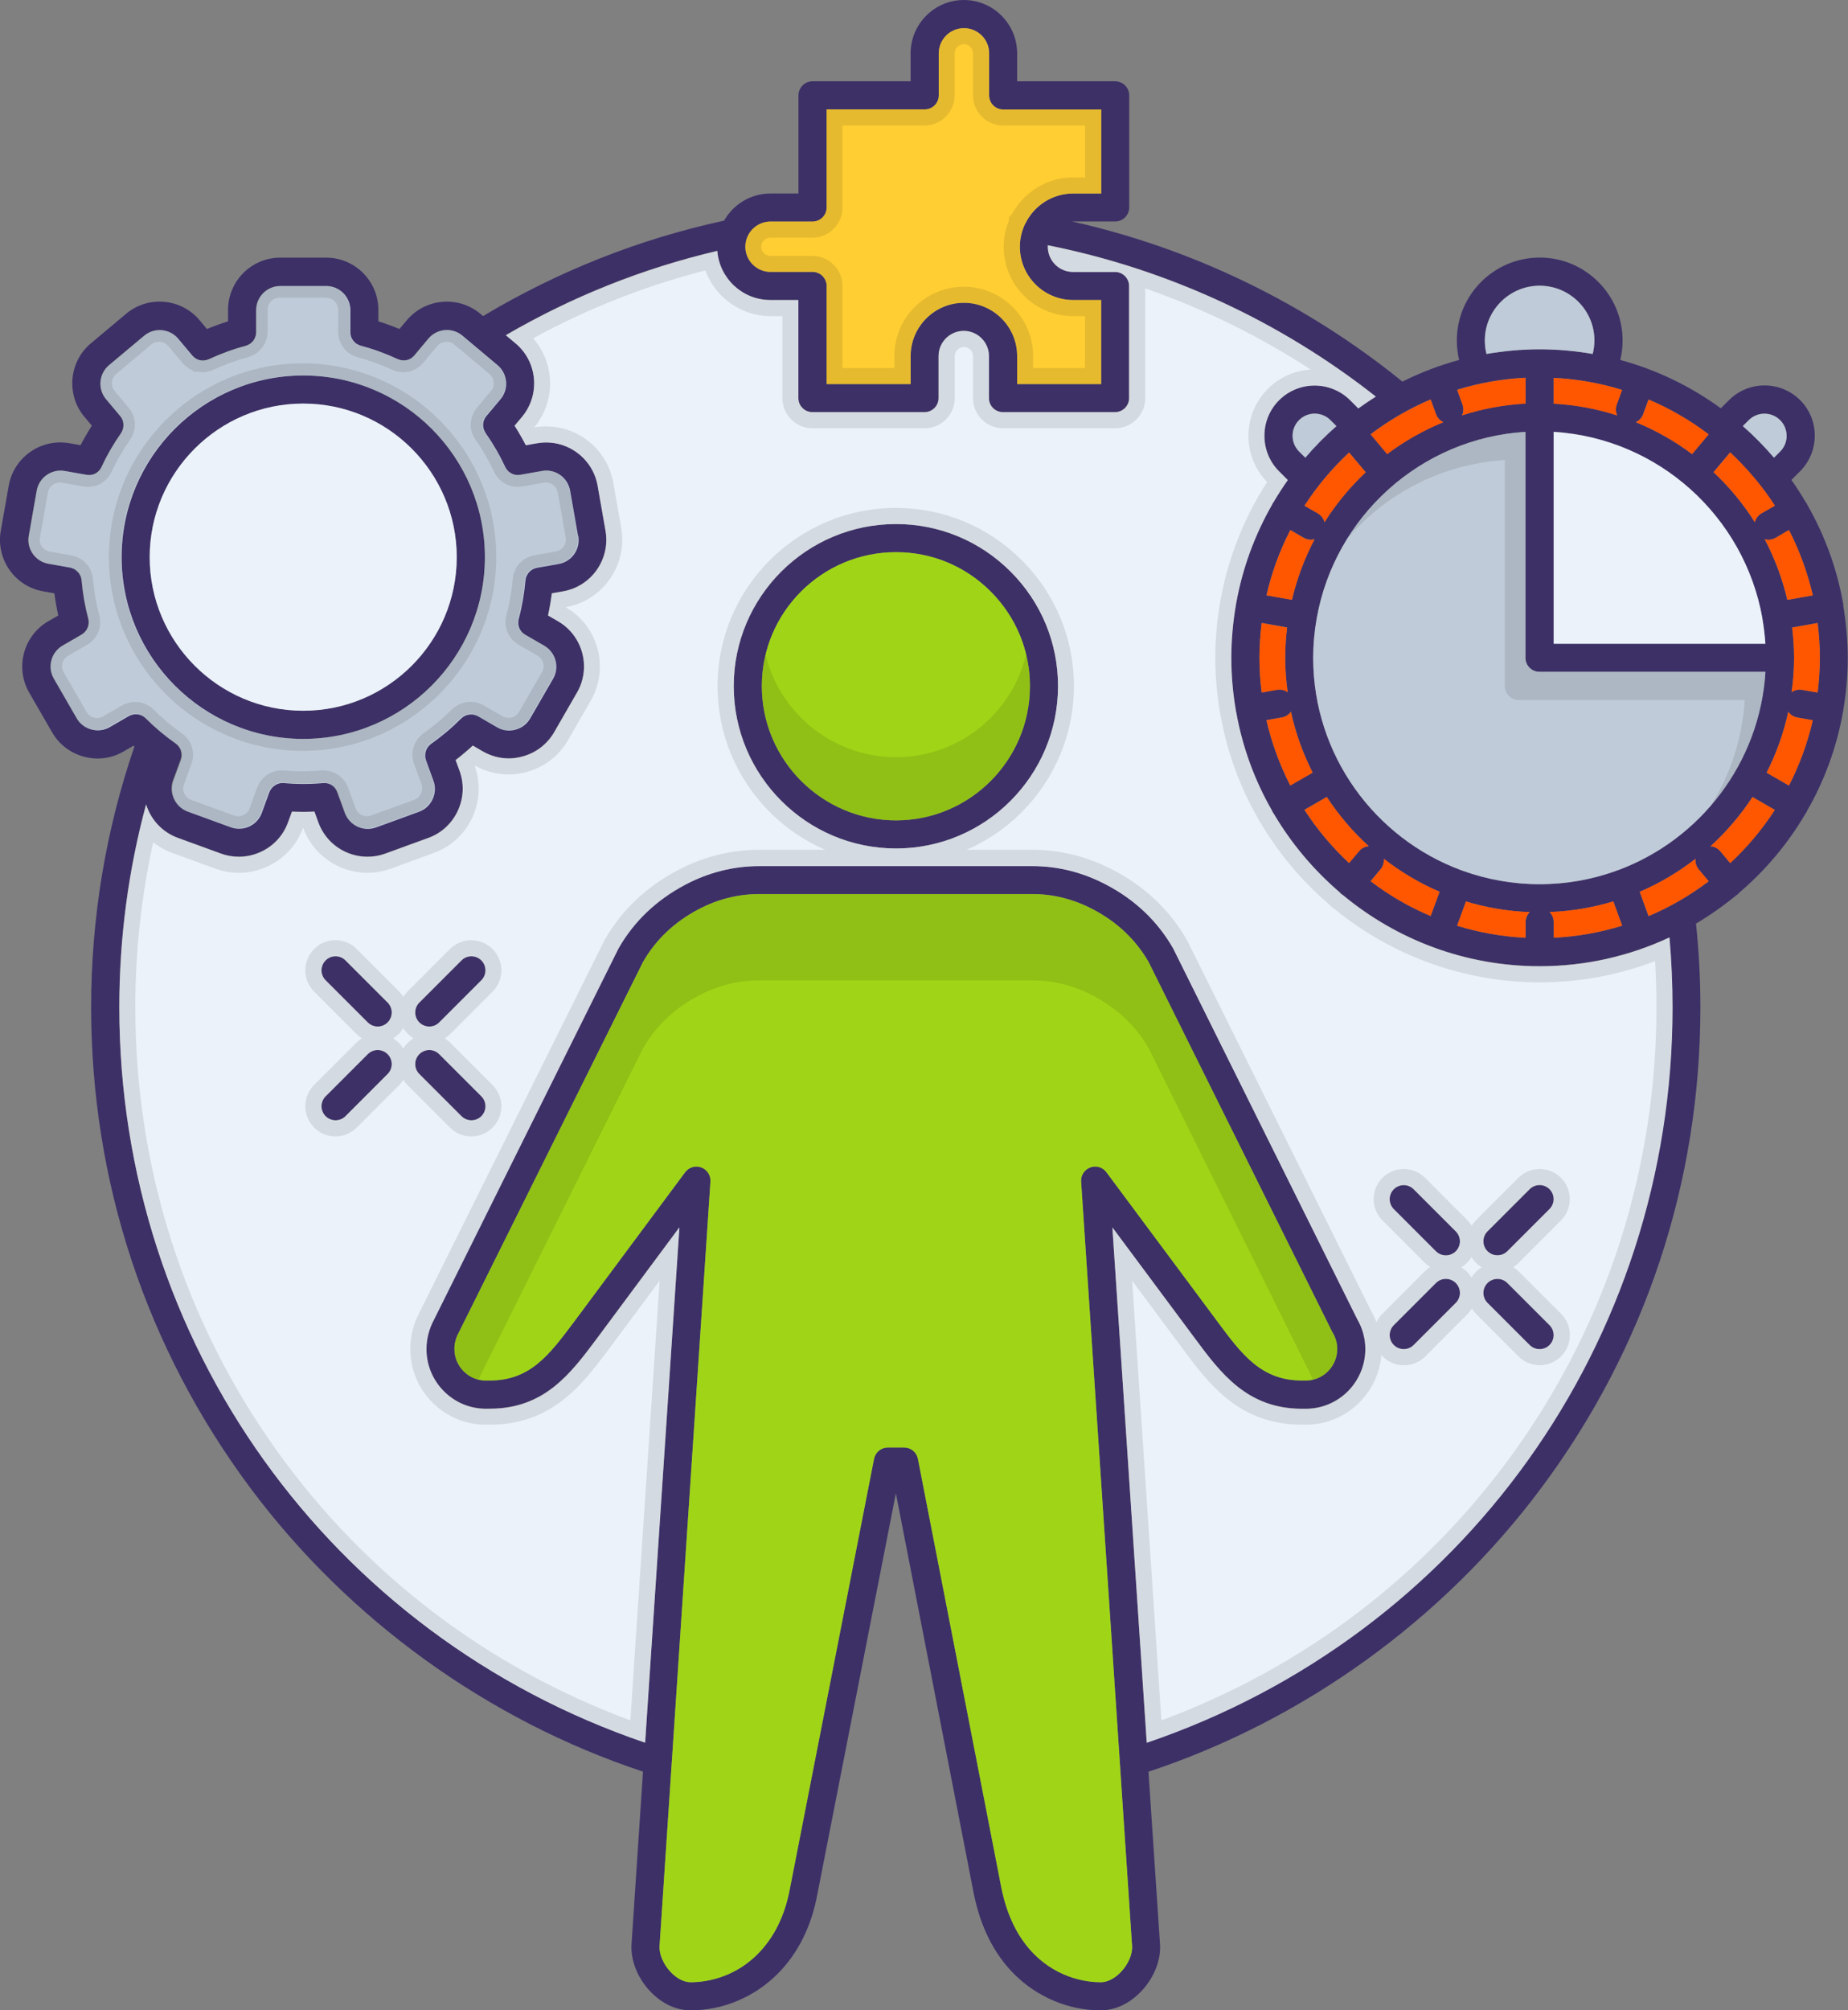 <svg xmlns="http://www.w3.org/2000/svg" id="Layer_2" viewBox="0 0 265.79 289.02"><rect x="0" y="0" width="265.79" height="289.02" fill="#808080" stroke="none"/><defs><style>.cls-1{fill:#ebf2fa;}.cls-2{fill:#ff5600;}.cls-3{fill:#ffce33;}.cls-4{fill:#a0d517;}.cls-5{fill:#bfcbd8;}.cls-6{fill:#3d3067;}.cls-7{isolation:isolate;opacity:.1;}</style></defs><g id="Calque_1"><g><path class="cls-6" d="M145.34,82.17c-4.41-4.41-10.26-6.83-16.47-6.83-12.87,0-23.34,10.45-23.34,23.3s10.47,23.34,23.34,23.34,23.3-10.47,23.3-23.34c0-6.22-2.43-12.06-6.83-16.47Zm-16.47,35.77c-10.64,0-19.3-8.66-19.3-19.3s8.66-19.26,19.3-19.26c5.13,0,9.96,2,13.61,5.65,3.64,3.64,5.65,8.47,5.65,13.61,0,10.64-8.64,19.3-19.26,19.3Z"></path><path class="cls-6" d="M43.61,53.98c-14.41,0-26.13,11.72-26.13,26.12s11.72,26.13,26.13,26.13,26.12-11.72,26.12-26.13-11.71-26.12-26.12-26.12Zm0,48.2c-12.18,0-22.08-9.91-22.08-22.08s9.91-22.08,22.08-22.08,22.08,9.91,22.08,22.08-9.9,22.08-22.08,22.08Z"></path><path class="cls-6" d="M69.23,160.47c-.39,.39-.91,.59-1.43,.59s-1.03-.2-1.43-.59l-6.06-6.06c-.79-.79-.79-2.07,0-2.86,.79-.79,2.07-.79,2.86,0l6.06,6.06c.79,.79,.79,2.07,0,2.86Z"></path><path class="cls-6" d="M55.75,146.99c-.39,.4-.91,.59-1.43,.59s-1.03-.2-1.43-.59l-6.06-6.06c-.79-.79-.79-2.07,0-2.86,.79-.79,2.07-.79,2.86,0l6.06,6.06c.79,.79,.79,2.07,0,2.86Z"></path><path class="cls-6" d="M69.23,140.93l-6.06,6.06c-.39,.4-.91,.59-1.43,.59s-1.04-.2-1.43-.59c-.79-.79-.79-2.07,0-2.86l6.06-6.06c.79-.79,2.07-.79,2.86,0,.79,.79,.79,2.07,0,2.86Z"></path><path class="cls-6" d="M55.75,154.41l-6.06,6.06c-.39,.39-.91,.59-1.43,.59s-1.03-.2-1.43-.59c-.79-.79-.79-2.07,0-2.86l6.06-6.06c.79-.79,2.07-.79,2.86,0,.79,.79,.79,2.07,0,2.86Z"></path><path class="cls-6" d="M222.87,193.38c-.39,.39-.91,.59-1.43,.59s-1.03-.2-1.43-.59l-6.06-6.06c-.79-.79-.79-2.07,0-2.86,.79-.79,2.07-.79,2.86,0l6.06,6.06c.79,.79,.79,2.07,0,2.86Z"></path><path class="cls-6" d="M209.39,179.9c-.39,.39-.91,.59-1.43,.59s-1.03-.2-1.43-.59l-6.06-6.06c-.79-.79-.79-2.07,0-2.86,.79-.79,2.07-.79,2.86,0l6.06,6.06c.79,.79,.79,2.07,0,2.86Z"></path><path class="cls-6" d="M222.87,173.83l-6.06,6.06c-.39,.39-.91,.59-1.43,.59s-1.03-.2-1.43-.59c-.79-.79-.79-2.07,0-2.86l6.06-6.06c.79-.79,2.07-.79,2.86,0,.79,.79,.79,2.07,0,2.86Z"></path><path class="cls-6" d="M209.39,187.31l-6.06,6.06c-.39,.39-.91,.59-1.43,.59s-1.03-.2-1.43-.59c-.79-.79-.79-2.07,0-2.86l6.06-6.06c.79-.79,2.07-.79,2.86,0,.79,.79,.79,2.07,0,2.86Z"></path><path class="cls-6" d="M265.12,86.95s0-.06,0-.09c0-.03-.02-.06-.03-.09-.9-5.08-2.67-9.86-5.15-14.19-.03-.07-.05-.13-.09-.2-.04-.06-.09-.11-.13-.17-.65-1.1-1.33-2.17-2.07-3.21l1.25-1.25c1.36-1.37,2.11-3.18,2.11-5.12s-.75-3.75-2.11-5.11c-2.82-2.81-7.41-2.81-10.22,0l-1.18,1.18c-4.3-3.14-9.19-5.52-14.46-6.95,.22-.91,.33-1.84,.33-2.8,0-6.57-5.35-11.92-11.92-11.92s-11.92,5.35-11.92,11.92c0,.96,.11,1.89,.33,2.8-2.84,.77-5.57,1.82-8.16,3.11-13.86-11.24-30.17-19.14-47.5-23.02,.05,0,.1,0,.14,0h6.05c1.11,0,2.02-.91,2.02-2.02V13.71c0-1.12-.91-2.02-2.02-2.02h-14.1V7.67c0-4.23-3.44-7.67-7.66-7.67s-7.66,3.44-7.66,7.67v4.02h-14.11c-1.11,0-2.02,.91-2.02,2.02v14.11h-4.03c-2.86,0-5.35,1.58-6.67,3.9-12.25,2.66-23.9,7.28-34.66,13.72l-.38-.32c-3.17-2.66-7.92-2.25-10.59,.92l-1.06,1.26c-1-.42-2.01-.79-3.03-1.1v-1.65c0-4.14-3.37-7.51-7.52-7.51h-6.59c-4.14,0-7.51,3.37-7.51,7.51v1.65c-1.02,.32-2.04,.69-3.03,1.1l-1.06-1.26c-2.66-3.17-7.42-3.59-10.58-.92l-5.05,4.23c-3.18,2.66-3.59,7.42-.93,10.59l1.06,1.26c-.58,.91-1.12,1.84-1.62,2.8l-1.62-.28c-4.08-.72-7.99,2.02-8.71,6.09L.11,76.31c-.72,4.08,2.02,7.99,6.09,8.7l1.62,.29c.14,1.07,.33,2.13,.56,3.19l-1.43,.82c-3.58,2.07-4.82,6.68-2.75,10.27l3.3,5.71c1,1.73,2.62,2.97,4.56,3.49,.65,.18,1.32,.27,1.97,.27,1.3,0,2.58-.34,3.74-1.01l1.42-.83,.14,.12c-4.12,12.03-6.22,24.62-6.22,37.47,0,25.11,7.91,48.99,22.86,69.07,14.14,18.97,34.17,33.43,56.51,40.83l-1.65,24.8c-.15,2.29,.84,4.82,2.65,6.75,1.68,1.79,3.75,2.77,5.86,2.77,4.61,0,9.15-1.9,12.47-5.22,2.96-2.96,4.9-6.85,5.76-11.54l11.28-57.58,11.21,57.59c.97,4.77,2.92,8.65,5.8,11.53,3.32,3.32,7.85,5.22,12.44,5.22,2.1,0,4.19-.99,5.88-2.78,1.81-1.93,2.81-4.45,2.66-6.73l-1.66-24.8c22.35-7.4,42.38-21.85,56.52-40.83,14.96-20.08,22.86-43.96,22.86-69.07,0-4.05-.22-8.09-.63-12.03,2.04-1.21,3.97-2.57,5.79-4.07,.07-.05,.14-.09,.21-.14,.08-.07,.14-.14,.21-.23,3.77-3.21,7-7.04,9.52-11.34,.06-.08,.11-.15,.16-.24,.03-.06,.06-.13,.09-.2,2.48-4.32,4.25-9.1,5.15-14.17,0-.03,.02-.07,.03-.1,0-.03,0-.06,0-.09,.43-2.48,.66-5.01,.66-7.61s-.24-5.14-.66-7.61Zm-4.4-1.36l-3.66,.65c-.72-3.07-1.82-6-3.26-8.72,.17,.05,.36,.08,.54,.08,.35,0,.69-.09,1.01-.27l1.94-1.13c1.51,2.94,2.67,6.09,3.43,9.39Zm-37.86,45.53c3.18-.12,6.25-.65,9.17-1.53l1.27,3.49c-3.14,.97-6.43,1.57-9.84,1.73v-2.26c0-.56-.23-1.07-.6-1.44Zm9.84-6.02s-.09,.02-.14,.03c-.04,.02-.08,.04-.12,.06-3.44,1.24-7.15,1.92-11.01,1.92s-7.57-.68-11.02-1.92c-.04-.02-.08-.04-.12-.06-.05-.02-.09-.02-.13-.03-12.41-4.59-21.29-16.55-21.29-30.54,0-1.89,.17-3.75,.49-5.56,.01-.03,.02-.06,.03-.09,0-.02,0-.05,0-.08,2.6-14.57,14.93-25.82,30.01-26.75v32.48c0,1.12,.9,2.02,2.02,2.02h32.48c-.81,13.11-9.41,24.15-21.22,28.52Zm-12.68,6.02c-.37,.37-.6,.88-.6,1.44v2.26c-3.41-.17-6.71-.76-9.85-1.73l1.27-3.49c2.92,.88,6,1.41,9.18,1.53Zm-21-7.66c2.45,1.9,5.13,3.51,8.02,4.74l-1.28,3.49c-3.1-1.31-6-3-8.64-5.01l1.44-1.72c.36-.43,.51-.98,.46-1.51Zm-11.29-57.67l-.9-.89c-.59-.6-.93-1.4-.93-2.26s.34-1.65,.93-2.25c1.24-1.24,3.27-1.24,4.51,0l.86,.86c-1.6,1.4-3.1,2.92-4.48,4.54Zm6.3-.75l2.39,2.85c-2.27,2.13-4.26,4.54-5.93,7.18-.13-.51-.46-.97-.95-1.26l-1.93-1.11c1.82-2.81,3.98-5.38,6.42-7.65Zm-6.51,12.27c.32,.18,.66,.27,1.01,.27,.18,0,.36-.03,.54-.08-1.44,2.73-2.54,5.65-3.26,8.72l-3.66-.64c.75-3.3,1.91-6.45,3.43-9.39l1.94,1.13Zm-2.41,12.89c-.17,1.43-.27,2.88-.27,4.35,0,1.68,.13,3.33,.35,4.95-.43-.3-.96-.44-1.52-.34l-2.21,.39c-.21-1.64-.32-3.31-.32-5s.12-3.36,.32-5l3.66,.65Zm-.75,12.94c.55-.1,1.02-.41,1.31-.83,.66,3.08,1.73,6.01,3.12,8.76l-3.22,1.85c-1.51-2.94-2.67-6.08-3.43-9.39l2.21-.39Zm6.45,11.43c1.72,2.61,3.74,4.99,6.04,7.08-.52,.03-1.03,.28-1.39,.71l-1.44,1.71c-2.44-2.27-4.6-4.84-6.42-7.65l3.21-1.85Zm32.64-22.04v-30.46c15.08,.93,27.41,12.18,30.01,26.76,0,.03,0,.05,0,.08,0,.03,.02,.06,.02,.09,.2,1.16,.34,2.34,.42,3.53h-30.46Zm28.06-32.14c1.25-1.24,3.27-1.24,4.51,0,.6,.6,.93,1.4,.93,2.25s-.33,1.66-.93,2.26l-.89,.89c-1.39-1.62-2.88-3.14-4.48-4.54l.85-.85Zm-2.68,4.65c2.44,2.28,4.6,4.84,6.43,7.65l-1.94,1.11c-.49,.29-.81,.75-.95,1.26-1.66-2.64-3.66-5.05-5.93-7.18l2.39-2.85Zm-12.51-5.49l.77-2.12c3.1,1.31,6,3,8.65,5.01l-2.39,2.84c-2.47-1.86-5.19-3.4-8.09-4.59,.47-.22,.87-.62,1.06-1.14Zm-3.03-3.51l-.77,2.13c-.19,.53-.15,1.07,.07,1.55-2.91-.94-5.97-1.52-9.14-1.69v-3.71c3.41,.17,6.71,.76,9.84,1.73Zm-11.86-14.97c4.34,0,7.88,3.53,7.88,7.88,0,.66-.09,1.31-.25,1.93-2.48-.43-5.03-.67-7.63-.67s-5.15,.24-7.64,.67c-.16-.62-.24-1.26-.24-1.93,0-4.34,3.53-7.88,7.88-7.88Zm-2.02,13.23v3.71c-3.17,.17-6.24,.76-9.14,1.69,.22-.47,.26-1.02,.07-1.55l-.77-2.12c3.14-.97,6.43-1.57,9.85-1.73Zm-13.65,3.12l.77,2.12c.19,.53,.58,.92,1.06,1.14-2.9,1.19-5.61,2.73-8.09,4.59l-2.38-2.84c2.65-2.01,5.55-3.7,8.64-5.01ZM110.81,31.86h6.05c1.12,0,2.02-.91,2.02-2.02V15.73h14.11c1.11,0,2.02-.9,2.02-2.02V7.67c0-2,1.62-3.62,3.62-3.62s3.62,1.62,3.62,3.62v6.05c0,1.11,.9,2.02,2.02,2.02h14.1v12.08h-4.03c-3.03,0-5.65,1.77-6.89,4.34,0,0-.01,.02-.01,.02-.48,1-.76,2.12-.76,3.3,0,4.23,3.44,7.66,7.66,7.66h4.03v12.08h-12.08v-4.02c0-4.23-3.44-7.66-7.66-7.66s-7.66,3.44-7.66,7.66v4.02h-12.08v-14.1c0-1.11-.9-2.02-2.02-2.02h-6.05c-1.99,0-3.62-1.62-3.62-3.62s1.63-3.62,3.62-3.62ZM19.19,102.7c-.07,.01-.13,.03-.2,.05-.06,.01-.12,.03-.18,.05-.07,.02-.14,.06-.2,.09-.04,.02-.08,.03-.12,.05l-2.74,1.59c-.8,.46-1.73,.58-2.63,.33-.9-.24-1.65-.81-2.11-1.61l-3.29-5.7c-.96-1.66-.39-3.79,1.27-4.75l2.73-1.58s.07-.05,.1-.07c.06-.05,.12-.09,.18-.13,.05-.04,.09-.09,.14-.13,.05-.05,.09-.1,.13-.15,.05-.05,.08-.1,.12-.16,.03-.05,.07-.1,.1-.16,.03-.06,.06-.12,.08-.17,.03-.06,.05-.12,.07-.18,.02-.06,.03-.12,.05-.18,.01-.06,.02-.13,.03-.2,.01-.06,.01-.13,.01-.2s0-.13,0-.19c0-.07-.02-.14-.03-.22-.01-.04-.01-.08-.02-.12-.49-1.82-.81-3.69-.97-5.55,0-.05-.02-.08-.02-.12-.01-.08-.02-.15-.04-.23-.02-.06-.03-.12-.06-.17-.02-.07-.05-.13-.08-.19-.03-.06-.06-.12-.1-.17-.03-.06-.07-.11-.1-.16-.04-.05-.08-.1-.13-.14-.04-.05-.09-.1-.14-.14-.05-.04-.09-.08-.14-.12-.06-.04-.12-.08-.17-.12-.05-.03-.11-.06-.17-.09-.06-.03-.12-.06-.18-.08s-.13-.04-.2-.06c-.05-.01-.09-.03-.13-.04l-3.12-.55c-1.88-.33-3.15-2.13-2.81-4.02l1.14-6.49c.34-1.89,2.15-3.15,4.03-2.82l3.11,.55c.06,.01,.12,0,.17,.01,.06,0,.12,.02,.18,.02,.01,0,.03,0,.04,0,.02,0,.05,0,.06,0,.1,0,.2-.02,.29-.03,.03,0,.06-.01,.1-.02,.11-.03,.21-.06,.32-.1,0,0,.01,0,.02-.01,.1-.05,.2-.1,.29-.16,.03-.02,.06-.04,.08-.06,.07-.05,.14-.11,.2-.17l.07-.07c.07-.09,.15-.17,.21-.27,.01-.02,.02-.04,.03-.06,.04-.06,.08-.12,.11-.19,.79-1.7,1.74-3.34,2.81-4.87,.03-.04,.04-.08,.06-.12,.04-.06,.08-.13,.11-.19,.03-.06,.05-.12,.07-.18,.02-.06,.05-.13,.06-.19,.02-.06,.03-.13,.03-.2,.01-.06,.02-.12,.02-.18,0-.06,0-.13,0-.2,0-.06,0-.13-.02-.19,0-.06-.02-.13-.03-.19l-.05-.19c-.02-.06-.05-.12-.08-.18-.02-.06-.05-.12-.08-.17-.04-.06-.08-.12-.13-.18-.02-.03-.04-.07-.07-.1l-2.04-2.43c-1.23-1.46-1.04-3.66,.43-4.89l5.05-4.23c1.46-1.23,3.66-1.04,4.89,.43l2.03,2.42,.02,.02c.08,.09,.17,.18,.26,.25,.02,.02,.05,.03,.07,.05,.08,.06,.15,.11,.23,.15,.03,.02,.06,.03,.09,.05,.1,.05,.21,.09,.31,.12,0,0,.02,0,.02,0,.1,.03,.22,.05,.33,.06,.03,0,.06,0,.1,0,.04,0,.08,.01,.12,.01,.03,0,.06-.01,.09-.01,.08,0,.16-.01,.24-.03,.06,0,.12-.02,.17-.03,.09-.02,.17-.05,.25-.09,.03-.01,.07-.02,.1-.03,1.72-.8,3.49-1.45,5.29-1.92,.04-.01,.08-.03,.12-.05,.08-.02,.14-.05,.21-.08,.06-.03,.11-.06,.16-.09,.06-.03,.12-.06,.17-.1,.05-.04,.1-.08,.15-.13,.05-.04,.09-.09,.14-.13,.05-.05,.08-.1,.12-.14,.04-.05,.08-.1,.12-.16,.03-.05,.06-.11,.09-.17,.03-.06,.06-.12,.08-.18,.02-.06,.04-.13,.06-.19,.02-.06,.03-.12,.05-.19,.01-.07,.02-.14,.02-.22,0-.04,.01-.09,.01-.13v-3.17c0-1.91,1.56-3.47,3.47-3.47h6.59c1.92,0,3.48,1.56,3.48,3.47v3.17s0,.08,.01,.12c0,.07,0,.15,.02,.23,0,.06,.02,.12,.04,.17,.02,.07,.03,.13,.06,.2,.02,.06,.05,.12,.08,.17,.03,.06,.06,.12,.1,.17,.03,.06,.07,.1,.11,.16,.04,.05,.08,.1,.13,.16,.04,.04,.09,.08,.13,.12,.05,.05,.1,.09,.16,.13s.11,.07,.17,.1c.05,.03,.11,.06,.17,.09,.07,.03,.14,.05,.21,.08,.04,.02,.08,.03,.12,.05,1.8,.47,3.58,1.13,5.29,1.92,.03,.02,.07,.02,.1,.03,.08,.03,.17,.07,.25,.09,.06,.02,.12,.03,.17,.03,.08,.02,.16,.02,.24,.03,.03,0,.06,.01,.09,.01,.04,0,.08-.01,.12-.01,.03,0,.06,0,.1,0,.11-.01,.22-.03,.33-.06,0,0,.01,0,.02,0,.1-.03,.21-.08,.31-.12,.03-.02,.06-.03,.1-.05,.08-.04,.16-.09,.23-.15,.02-.01,.05-.03,.06-.05,.1-.08,.19-.16,.27-.25,0,0,0-.01,.01-.02l2.03-2.42c1.24-1.47,3.43-1.66,4.89-.43l5.05,4.24c1.47,1.23,1.66,3.43,.43,4.89l-2.04,2.43s-.04,.06-.06,.09c-.05,.07-.1,.13-.14,.2-.03,.05-.05,.1-.08,.16-.03,.06-.06,.13-.08,.2-.02,.06-.03,.12-.05,.17-.01,.07-.03,.13-.04,.2,0,.06-.01,.12-.01,.18,0,.08,0,.14,0,.21,0,.06,.01,.12,.02,.17,.01,.07,.02,.14,.04,.21,.02,.06,.03,.12,.06,.18,.02,.06,.05,.12,.08,.18,.03,.06,.06,.13,.1,.18,.02,.04,.04,.08,.06,.12,1.08,1.53,2.03,3.17,2.82,4.88,.03,.07,.08,.14,.12,.2,.01,.02,.02,.03,.03,.05,.06,.1,.14,.19,.21,.27l.06,.06c.07,.06,.14,.13,.21,.18l.07,.05c.2,.13,.41,.23,.64,.28,.03,.01,.06,.02,.1,.02,.09,.02,.19,.03,.29,.03,.02,0,.05,0,.07,0h.04c.05,0,.1-.01,.16-.02,.06,0,.12,0,.18-.01l3.12-.55c1.88-.34,3.69,.93,4.02,2.81l1.14,6.49c.33,1.89-.93,3.69-2.82,4.02l-3.12,.55s-.09,.03-.14,.04l-.19,.05c-.07,.03-.13,.06-.2,.09-.05,.02-.1,.05-.16,.08-.06,.04-.12,.08-.18,.13-.05,.03-.09,.07-.13,.1-.05,.05-.1,.1-.14,.15-.04,.05-.08,.09-.12,.14-.04,.05-.07,.1-.1,.16-.03,.06-.07,.12-.1,.18-.03,.05-.05,.12-.08,.17-.02,.06-.05,.13-.06,.19-.02,.06-.02,.13-.03,.2,0,.05-.02,.09-.03,.14-.16,1.86-.48,3.73-.97,5.55-.01,.04-.01,.08-.02,.13-.02,.07-.03,.14-.03,.21,0,.06,0,.13,0,.19,0,.07,0,.13,0,.2,0,.07,.02,.13,.03,.2,.01,.06,.02,.12,.05,.18,.02,.06,.04,.12,.06,.18,.03,.06,.05,.12,.08,.17,.03,.06,.06,.11,.1,.16,.03,.06,.07,.11,.11,.16,.05,.05,.09,.1,.14,.15,.05,.04,.09,.09,.14,.13,.05,.05,.12,.09,.18,.13,.03,.02,.06,.05,.1,.07l2.74,1.58c1.66,.96,2.22,3.09,1.27,4.74l-3.3,5.71c-.46,.8-1.21,1.37-2.11,1.61-.9,.24-1.83,.12-2.63-.33l-2.74-1.59s-.08-.03-.12-.05c-.06-.03-.13-.07-.2-.09-.06-.02-.12-.04-.18-.05-.06-.02-.13-.03-.2-.05-.06-.01-.13-.02-.2-.02-.06,0-.13-.01-.19,0-.06,0-.13,.01-.2,.02-.06,.01-.13,.02-.19,.03-.06,.01-.12,.03-.18,.05-.06,.02-.13,.04-.18,.07-.06,.03-.12,.06-.18,.09-.05,.03-.11,.06-.16,.1-.06,.04-.12,.09-.17,.14-.03,.03-.07,.05-.1,.08-1.33,1.34-2.78,2.56-4.31,3.63-.03,.02-.06,.05-.09,.08-.06,.05-.12,.1-.17,.15-.04,.05-.08,.09-.12,.14-.05,.05-.09,.1-.13,.16-.03,.05-.06,.11-.09,.16-.03,.06-.06,.12-.09,.18-.02,.06-.04,.12-.06,.17-.02,.07-.04,.13-.06,.2-.01,.06-.02,.12-.02,.17-.01,.07-.02,.14-.02,.21,0,.06,0,.13,0,.19,0,.06,.01,.13,.02,.2,.01,.07,.03,.14,.05,.2,.01,.05,.02,.09,.03,.13l1.08,2.97c.32,.87,.27,1.81-.12,2.66-.39,.84-1.09,1.48-1.95,1.8l-6.2,2.26c-1.8,.65-3.79-.28-4.45-2.08l-1.08-2.97s-.03-.06-.05-.1c-.03-.08-.06-.15-.1-.22-.03-.05-.06-.1-.09-.14-.04-.06-.09-.12-.13-.18-.04-.05-.08-.09-.12-.13-.05-.05-.1-.1-.16-.14-.05-.03-.09-.07-.14-.1-.06-.04-.12-.08-.18-.11-.05-.03-.1-.05-.16-.07-.06-.03-.13-.05-.19-.07-.07-.02-.13-.03-.2-.04-.06-.01-.12-.02-.19-.03-.08,0-.16,0-.24,0-.04,0-.08,0-.12,0-1.85,.17-3.78,.17-5.63,0-.04,0-.08,0-.12,0-.08,0-.16,0-.24,0-.06,0-.11,.01-.17,.02-.07,.01-.14,.03-.22,.05-.05,.02-.1,.04-.16,.06l-.21,.09s-.09,.06-.13,.08c-.07,.04-.13,.09-.19,.13-.04,.03-.08,.07-.12,.1-.06,.06-.12,.11-.17,.17-.03,.04-.06,.08-.1,.13-.04,.06-.09,.12-.12,.18-.03,.06-.06,.12-.09,.17-.02,.05-.05,.09-.06,.13l-1.08,2.97c-.31,.87-.95,1.57-1.8,1.96-.84,.39-1.79,.43-2.65,.12l-6.2-2.26c-.87-.31-1.56-.95-1.95-1.8-.39-.84-.44-1.78-.12-2.66l1.09-2.97s.02-.09,.03-.13c.02-.07,.04-.14,.06-.21,.01-.07,.01-.13,.02-.19,0-.07,.01-.13,.01-.2,0-.06-.01-.13-.02-.2s-.02-.13-.03-.18c-.01-.06-.03-.13-.05-.19-.02-.06-.04-.12-.06-.18-.03-.06-.06-.11-.09-.17-.03-.06-.06-.12-.1-.17-.04-.05-.08-.1-.13-.16-.04-.05-.08-.1-.12-.14-.05-.05-.11-.1-.17-.14-.03-.03-.06-.06-.1-.09-1.54-1.07-2.99-2.29-4.31-3.62-.03-.03-.07-.05-.1-.08-.06-.05-.12-.1-.17-.14-.05-.03-.11-.06-.16-.1-.06-.03-.12-.06-.18-.09-.06-.03-.12-.05-.18-.07-.06-.02-.12-.04-.18-.05-.06-.02-.13-.02-.2-.03-.06,0-.13-.02-.19-.02-.06,0-.13,0-.19,0-.07,0-.13,0-.2,.02Zm142.06,180.76c-.9,.96-1.97,1.51-2.93,1.51-1.67,0-5.94-.39-9.58-4.03-2.3-2.31-3.89-5.5-4.7-9.46l-12.02-61.76c-.19-.95-1.02-1.63-1.99-1.63h-2.33c-.97,0-1.8,.68-1.99,1.63l-12.1,61.78c-.72,3.89-2.29,7.07-4.66,9.44-3.64,3.64-7.93,4.03-9.61,4.03-.96,0-2.02-.54-2.91-1.5-1.03-1.09-1.64-2.55-1.57-3.71l7.32-109.9c.06-.9-.48-1.72-1.32-2.03-.84-.31-1.78-.03-2.32,.69l-15.73,21.17-.36,.48c-3.47,4.63-6.22,8.29-12.01,8.29h-.35c-1.29,.06-2.49-.41-3.4-1.32-.86-.86-1.33-2-1.33-3.22,0-.8,.21-1.61,.62-2.34,.02-.03,.03-.05,.04-.08l26.47-53.22c1.83-3.19,4.51-5.73,7.94-7.54,2.78-1.47,5.72-2.21,8.75-2.21h39.32c3,0,5.93,.74,8.72,2.21,3.45,1.81,6.13,4.35,7.97,7.54l26.43,53.22s.05,.09,.08,.13c.41,.7,.63,1.49,.63,2.29,0,2.58-2.15,4.66-4.73,4.54h-.35c-5.86,0-8.65-3.75-12.17-8.5l-15.95-21.44c-.53-.72-1.48-1.01-2.32-.69-.84,.31-1.38,1.14-1.32,2.03l7.33,109.9c.08,1.15-.54,2.61-1.57,3.7Zm3.67-32.94l-4.94-74.08,11.85,15.93c3.7,4.98,7.52,10.14,15.42,10.14h.21c.12,0,.24,0,.35,0h0c4.72,0,8.55-3.85,8.55-8.59,0-1.5-.4-2.98-1.16-4.28l-26.43-53.21-.05-.1c-2.22-3.9-5.46-6.98-9.63-9.17-3.37-1.77-6.93-2.67-10.6-2.67h-39.32c-3.69,0-7.27,.9-10.64,2.68-4.15,2.19-7.38,5.27-9.59,9.16l-.05,.1-26.47,53.23c-.72,1.32-1.1,2.8-1.1,4.26,0,2.3,.9,4.46,2.52,6.08,1.7,1.7,3.98,2.6,6.39,2.5h.22c7.82,0,11.6-5.04,15.25-9.91l12-16.16-4.93,74.08c-45.34-15.43-75.62-57.59-75.62-105.73,0-9.92,1.29-19.69,3.85-29.15,.1,.31,.21,.62,.35,.92,.85,1.83,2.36,3.21,4.23,3.89l6.2,2.26c.84,.3,1.7,.45,2.56,.45,1.09,0,2.17-.24,3.18-.71,1.83-.85,3.21-2.36,3.89-4.23l.57-1.55c.53,.02,1.07,.04,1.61,.04s1.08-.02,1.62-.04l.56,1.55c1.11,3.05,4,4.94,7.07,4.94,.85,0,1.72-.14,2.56-.45l6.2-2.26c1.88-.68,3.38-2.07,4.23-3.89,.85-1.83,.94-3.86,.26-5.75l-.57-1.55c.85-.65,1.68-1.35,2.47-2.08l1.43,.83c1.16,.66,2.43,1.01,3.74,1.01,.65,0,1.31-.09,1.96-.27,1.95-.52,3.56-1.76,4.57-3.49l3.29-5.71c2.07-3.59,.84-8.19-2.75-10.26l-1.42-.82c.23-1.06,.42-2.12,.55-3.19l1.62-.28c4.08-.72,6.81-4.62,6.1-8.7l-1.14-6.5c-.73-4.08-4.63-6.81-8.71-6.09l-1.62,.28c-.49-.95-1.03-1.89-1.61-2.8l1.06-1.26c2.66-3.18,2.25-7.92-.93-10.59l-1.39-1.16c9.51-5.54,19.71-9.61,30.41-12.12,.31,3.95,3.61,7.06,7.63,7.06h4.03v14.1c0,1.12,.91,2.02,2.02,2.02h16.13c1.11,0,2.02-.9,2.02-2.02v-6.04c0-2,1.62-3.62,3.62-3.62s3.62,1.62,3.62,3.62v6.04c0,1.12,.9,2.02,2.02,2.02h16.12c1.11,0,2.02-.9,2.02-2.02v-16.12c0-1.11-.91-2.02-2.02-2.02h-6.05c-1.99,0-3.62-1.62-3.62-3.62,0-.07,0-.14,0-.21,17.16,3.41,33.37,10.89,47.17,21.75-.85,.54-1.69,1.11-2.51,1.7l-1.18-1.18c-2.82-2.81-7.41-2.81-10.22,0-1.36,1.36-2.11,3.18-2.11,5.11s.75,3.75,2.11,5.12l1.25,1.25c-.73,1.04-1.43,2.11-2.07,3.21-.04,.06-.09,.11-.12,.17-.04,.06-.06,.13-.09,.2-2.48,4.33-4.25,9.1-5.15,14.18,0,.03-.02,.06-.02,.09,0,.03,0,.06-.01,.09-.43,2.47-.66,5.01-.66,7.61s.24,5.13,.66,7.61c0,.03,0,.06,.01,.09,0,.03,.02,.07,.03,.1,.9,5.07,2.67,9.85,5.15,14.17,.03,.06,.05,.13,.09,.2,.05,.09,.1,.16,.16,.24,2.52,4.29,5.75,8.12,9.52,11.34,.06,.08,.13,.16,.22,.23,.06,.05,.13,.1,.21,.14,7.68,6.38,17.55,10.23,28.3,10.23,6.66,0,12.97-1.48,18.65-4.13,.29,3.29,.44,6.65,.44,10,0,48.14-30.28,90.3-75.62,105.73Zm72.18-118.82l-1.27-3.49c2.88-1.24,5.57-2.84,8.02-4.74-.05,.53,.09,1.07,.46,1.51l1.44,1.72c-2.65,2.01-5.55,3.7-8.65,5.01Zm11.74-7.62l-1.43-1.71c-.36-.43-.87-.68-1.4-.71,2.3-2.09,4.33-4.48,6.04-7.08l3.21,1.85c-1.82,2.81-3.98,5.38-6.42,7.65Zm8.45-11.15l-3.21-1.85c1.39-2.74,2.45-5.68,3.11-8.76,.3,.42,.76,.73,1.31,.83l2.22,.39c-.76,3.3-1.92,6.45-3.43,9.39Zm4.13-13.37l-2.22-.39c-.55-.1-1.09,.04-1.52,.34,.23-1.62,.35-3.27,.35-4.95,0-1.47-.1-2.92-.27-4.35l3.66-.65c.2,1.64,.32,3.3,.32,5s-.12,3.36-.32,5Z"></path><path class="cls-5" d="M192.22,61.26c-1.6,1.4-3.1,2.92-4.48,4.54l-.9-.89c-.59-.6-.93-1.4-.93-2.26s.34-1.65,.93-2.25c1.24-1.24,3.27-1.24,4.51,0l.86,.86Z"></path><path class="cls-5" d="M256.97,62.65c0,.85-.33,1.66-.93,2.26l-.89,.89c-1.39-1.62-2.88-3.14-4.48-4.54l.85-.85c1.25-1.24,3.27-1.24,4.51,0,.6,.6,.93,1.4,.93,2.25Z"></path><path class="cls-2" d="M232.6,59.73c-2.91-.94-5.97-1.52-9.14-1.69v-3.71c3.41,.17,6.71,.76,9.84,1.73l-.77,2.13c-.19,.53-.15,1.07,.07,1.55Z"></path><path class="cls-2" d="M245.76,62.45l-2.39,2.84c-2.47-1.86-5.19-3.4-8.09-4.59,.47-.22,.87-.62,1.06-1.14l.77-2.12c3.1,1.31,6,3,8.65,5.01Z"></path><path class="cls-2" d="M255.28,72.7l-1.94,1.11c-.49,.29-.81,.75-.95,1.26-1.66-2.64-3.66-5.05-5.93-7.18l2.39-2.85c2.44,2.28,4.6,4.84,6.43,7.65Z"></path><path class="cls-2" d="M260.73,85.59l-3.66,.65c-.72-3.07-1.82-6-3.26-8.72,.17,.05,.36,.08,.54,.08,.35,0,.69-.09,1.01-.27l1.94-1.13c1.51,2.94,2.67,6.09,3.43,9.39Z"></path><path class="cls-2" d="M261.74,94.57c0,1.69-.12,3.36-.32,5l-2.22-.39c-.55-.1-1.09,.04-1.52,.34,.23-1.62,.35-3.27,.35-4.95,0-1.47-.1-2.92-.27-4.35l3.66-.65c.2,1.64,.32,3.3,.32,5Z"></path><path class="cls-2" d="M260.73,103.55c-.76,3.3-1.92,6.45-3.43,9.39l-3.21-1.85c1.39-2.74,2.45-5.68,3.11-8.76,.3,.42,.76,.73,1.31,.83l2.22,.39Z"></path><path class="cls-2" d="M255.27,116.44c-1.82,2.81-3.98,5.38-6.42,7.65l-1.43-1.71c-.36-.43-.87-.68-1.4-.71,2.3-2.09,4.33-4.48,6.04-7.08l3.21,1.85Z"></path><path class="cls-2" d="M245.76,126.69c-2.65,2.01-5.55,3.7-8.65,5.01l-1.27-3.49c2.88-1.24,5.57-2.84,8.02-4.74-.05,.53,.09,1.07,.46,1.51l1.44,1.72Z"></path><path class="cls-2" d="M223.47,134.82v-2.26c0-.56-.23-1.07-.6-1.44,3.18-.12,6.25-.65,9.17-1.53l1.27,3.49c-3.14,.97-6.43,1.57-9.84,1.73Z"></path><path class="cls-2" d="M220.02,131.12c-.37,.37-.6,.88-.6,1.44v2.26c-3.41-.17-6.71-.76-9.85-1.73l1.27-3.49c2.92,.88,6,1.41,9.18,1.53Z"></path><path class="cls-2" d="M207.05,128.21l-1.28,3.49c-3.1-1.31-6-3-8.64-5.01l1.44-1.72c.36-.43,.51-.98,.46-1.51,2.45,1.9,5.13,3.51,8.02,4.74Z"></path><path class="cls-2" d="M196.87,121.66c-.52,.03-1.03,.28-1.39,.71l-1.44,1.71c-2.44-2.27-4.6-4.84-6.42-7.65l3.21-1.85c1.72,2.61,3.74,4.99,6.04,7.08Z"></path><path class="cls-2" d="M188.8,111.08l-3.22,1.85c-1.51-2.94-2.67-6.08-3.43-9.39l2.21-.39c.55-.1,1.02-.41,1.31-.83,.66,3.08,1.73,6.01,3.12,8.76Z"></path><path class="cls-2" d="M185.19,99.52c-.43-.3-.96-.44-1.52-.34l-2.21,.39c-.21-1.64-.32-3.31-.32-5s.12-3.36,.32-5l3.66,.65c-.17,1.43-.27,2.88-.27,4.35,0,1.68,.13,3.33,.35,4.95Z"></path><path class="cls-2" d="M189.08,77.52c-1.44,2.73-2.54,5.65-3.26,8.72l-3.66-.64c.75-3.3,1.91-6.45,3.43-9.39l1.94,1.13c.32,.18,.66,.27,1.01,.27,.18,0,.36-.03,.54-.08Z"></path><path class="cls-2" d="M196.43,67.9c-2.27,2.13-4.26,4.54-5.93,7.18-.13-.51-.46-.97-.95-1.26l-1.93-1.11c1.82-2.81,3.98-5.38,6.42-7.65l2.39,2.85Z"></path><path class="cls-2" d="M207.6,60.7c-2.9,1.19-5.61,2.73-8.09,4.59l-2.38-2.84c2.65-2.01,5.55-3.7,8.64-5.01l.77,2.12c.19,.53,.58,.92,1.06,1.14Z"></path><path class="cls-2" d="M219.42,54.32v3.71c-3.17,.17-6.24,.76-9.14,1.69,.22-.47,.26-1.02,.07-1.55l-.77-2.12c3.14-.97,6.43-1.57,9.85-1.73Z"></path><path class="cls-5" d="M229.32,48.96c0,.66-.09,1.31-.25,1.93-2.48-.43-5.03-.67-7.63-.67s-5.15,.24-7.64,.67c-.16-.62-.24-1.26-.24-1.93,0-4.34,3.53-7.88,7.88-7.88s7.88,3.53,7.88,7.88Z"></path><path class="cls-1" d="M253.92,92.55h-30.46v-30.46c15.08,.93,27.41,12.18,30.01,26.76,0,.03,0,.05,0,.08,0,.03,.02,.06,.02,.09,.2,1.16,.34,2.34,.42,3.53Z"></path><path class="cls-3" d="M147.44,32.17c-.48,1-.76,2.12-.76,3.3,0,4.23,3.44,7.66,7.66,7.66h4.03v12.08h-12.08v-4.02c0-4.23-3.44-7.66-7.66-7.66s-7.66,3.44-7.66,7.66v4.02h-12.08v-14.1c0-1.11-.9-2.02-2.02-2.02h-6.05c-1.99,0-3.62-1.62-3.62-3.62s1.63-3.62,3.62-3.62h6.05c1.12,0,2.02-.91,2.02-2.02V15.73h14.11c1.11,0,2.02-.9,2.02-2.02V7.67c0-2,1.62-3.62,3.62-3.62s3.62,1.62,3.62,3.62v6.05c0,1.11,.9,2.02,2.02,2.02h14.1v12.08h-4.03c-3.03,0-5.65,1.77-6.89,4.34,0,0-.01,.02-.01,.02Z"></path><path class="cls-7" d="M138.63,6.35c.72,0,1.31,.59,1.31,1.31v6.05c0,2.39,1.94,4.33,4.33,4.33h11.79v7.46h-1.72c-3.66,0-7.06,2.06-8.79,5.28l-.43,.43v.47c-.5,1.21-.76,2.48-.76,3.79,0,5.5,4.47,9.98,9.97,9.98h1.72v7.46h-7.46v-1.71c0-5.5-4.47-9.98-9.98-9.98s-9.98,4.47-9.98,9.98v1.71h-7.46v-11.79c0-2.39-1.94-4.33-4.33-4.33h-6.05c-.72,0-1.31-.59-1.31-1.31s.59-1.31,1.31-1.31h6.05c2.39,0,4.33-1.94,4.33-4.33v-11.8h11.8c2.39,0,4.33-1.94,4.33-4.33V7.67c0-.72,.59-1.31,1.31-1.31m0-2.31c-2,0-3.62,1.62-3.62,3.62v6.04c0,1.12-.91,2.02-2.02,2.02h-14.11v14.11c0,1.11-.9,2.02-2.02,2.02h-6.05c-1.99,0-3.62,1.62-3.62,3.62s1.63,3.62,3.62,3.62h6.05c1.12,0,2.02,.91,2.02,2.02v14.1h12.08v-4.02c0-4.23,3.44-7.66,7.66-7.66s7.66,3.44,7.66,7.66v4.02h12.08v-12.08h-4.03c-4.22,0-7.66-3.44-7.66-7.66,0-1.18,.28-2.3,.76-3.3,0,0,0-.02,.01-.02,1.24-2.56,3.86-4.34,6.89-4.34h4.03V15.73h-14.1c-1.12,0-2.02-.91-2.02-2.02V7.67c0-2-1.63-3.62-3.62-3.62h0Z"></path><path class="cls-5" d="M83.13,77.01l-1.14-6.49c-.34-1.88-2.14-3.15-4.02-2.81l-3.12,.55c-.06,.01-.12,.01-.18,.01-.06,0-.11,.02-.16,.02h-.04s-.05,0-.07,0c-.1,0-.2-.02-.29-.03-.03,0-.06-.01-.1-.02-.23-.06-.44-.15-.64-.28l-.07-.05c-.08-.05-.14-.12-.21-.18l-.06-.06c-.08-.08-.15-.17-.21-.27-.01-.02-.02-.03-.03-.05-.04-.06-.08-.13-.12-.2-.79-1.7-1.74-3.34-2.82-4.88-.02-.03-.04-.07-.06-.12-.04-.06-.08-.12-.1-.18-.03-.06-.05-.12-.08-.18-.02-.06-.04-.12-.06-.18-.02-.07-.03-.14-.04-.21,0-.06-.02-.12-.02-.17,0-.08,0-.14,0-.21,0-.06,0-.12,.01-.18,.01-.07,.03-.13,.04-.2,.02-.06,.03-.12,.05-.17,.02-.07,.05-.13,.08-.2,.02-.06,.05-.11,.08-.16,.04-.07,.09-.13,.14-.2,.02-.03,.04-.06,.06-.09l2.04-2.43c1.23-1.46,1.03-3.66-.43-4.89l-5.05-4.24c-1.46-1.23-3.66-1.04-4.89,.43l-2.03,2.42s-.01,.01-.01,.02c-.08,.09-.17,.18-.27,.25-.02,.02-.04,.03-.06,.05-.08,.06-.15,.11-.23,.15-.03,.02-.06,.03-.1,.05-.1,.05-.2,.09-.31,.12-.01,0-.02,0-.02,0-.11,.03-.22,.05-.33,.06-.03,0-.07,0-.1,0-.04,0-.08,.01-.12,.01-.03,0-.06-.01-.09-.01-.08,0-.16-.01-.24-.03-.05,0-.11-.02-.17-.03-.08-.02-.17-.05-.25-.09-.03-.01-.07-.02-.1-.03-1.72-.8-3.49-1.45-5.29-1.92-.05-.01-.08-.03-.12-.05-.07-.02-.14-.05-.21-.08-.06-.03-.12-.06-.17-.09-.06-.03-.12-.06-.17-.1s-.1-.09-.16-.13c-.05-.04-.09-.08-.13-.12-.05-.05-.09-.1-.13-.16-.04-.05-.08-.1-.11-.16-.03-.05-.06-.12-.1-.17-.03-.06-.05-.11-.08-.17-.03-.06-.05-.13-.06-.2-.02-.06-.03-.12-.04-.17-.02-.08-.02-.16-.02-.23,0-.04-.01-.08-.01-.12v-3.17c0-1.91-1.56-3.47-3.48-3.47h-6.59c-1.91,0-3.47,1.56-3.47,3.47v3.17s-.01,.09-.01,.13c0,.08-.01,.15-.02,.22-.01,.06-.03,.13-.05,.19-.02,.06-.03,.13-.06,.19-.02,.06-.05,.12-.08,.18-.03,.06-.06,.12-.09,.17-.03,.06-.08,.11-.12,.16-.04,.05-.08,.1-.12,.14-.05,.05-.09,.09-.14,.13-.05,.05-.1,.09-.15,.13-.06,.04-.12,.07-.17,.1-.05,.03-.1,.06-.16,.09-.07,.03-.14,.05-.21,.08-.04,.02-.08,.03-.12,.05-1.8,.47-3.58,1.13-5.29,1.92-.03,.02-.07,.02-.1,.03-.08,.03-.17,.07-.25,.09-.05,.02-.11,.03-.17,.03-.08,.02-.16,.02-.24,.03-.03,0-.06,.01-.09,.01-.04,0-.08-.01-.12-.01-.03,0-.06,0-.1,0-.11-.01-.23-.03-.33-.06,0,0-.02,0-.02,0-.1-.03-.21-.08-.31-.12-.03-.02-.06-.03-.09-.05-.08-.04-.16-.09-.23-.15-.02-.01-.05-.03-.07-.05-.09-.08-.18-.16-.26-.25l-.02-.02-2.03-2.42c-1.23-1.47-3.43-1.66-4.89-.43l-5.05,4.23c-1.47,1.24-1.66,3.43-.43,4.89l2.04,2.43s.05,.07,.07,.1c.05,.06,.09,.12,.13,.18,.03,.05,.06,.11,.08,.17,.03,.06,.06,.12,.08,.18l.05,.19c.01,.06,.03,.13,.03,.19,.01,.06,.01,.13,.02,.19,0,.06,0,.13,0,.2,0,.06-.01,.13-.02,.18,0,.07-.02,.13-.03,.2-.02,.06-.04,.13-.06,.19-.02,.06-.04,.12-.07,.18-.03,.06-.07,.13-.11,.19-.02,.04-.03,.08-.06,.12-1.07,1.52-2.03,3.17-2.81,4.87-.03,.07-.07,.13-.11,.19-.01,.02-.02,.05-.03,.06-.06,.1-.14,.19-.21,.27l-.07,.07c-.06,.06-.13,.12-.2,.17-.02,.02-.05,.04-.08,.06-.09,.06-.19,.12-.29,.16,0,0-.01,0-.02,.01-.1,.05-.21,.07-.32,.1-.03,.01-.06,.02-.1,.02-.1,.02-.2,.03-.29,.03-.02,0-.04,0-.06,0-.01,0-.03,0-.04,0-.06,0-.12-.02-.18-.02-.06,0-.11,0-.17-.01l-3.11-.55c-1.88-.33-3.69,.93-4.03,2.82l-1.14,6.49c-.34,1.89,.93,3.69,2.81,4.02l3.12,.55s.09,.03,.13,.04c.06,.02,.13,.03,.2,.06s.13,.05,.18,.08c.06,.02,.12,.05,.17,.09,.06,.03,.12,.08,.17,.12,.05,.03,.09,.08,.14,.12,.05,.04,.1,.09,.14,.14,.05,.05,.09,.09,.13,.14,.03,.05,.07,.1,.1,.16,.03,.05,.07,.11,.1,.17,.03,.06,.05,.12,.08,.19,.02,.06,.04,.11,.06,.17,.02,.07,.03,.15,.04,.23,0,.04,.02,.08,.02,.12,.16,1.86,.49,3.73,.97,5.55,.01,.04,.01,.08,.02,.12,.01,.08,.03,.14,.03,.22,0,.06,0,.13,0,.19s0,.13-.01,.2c0,.07-.02,.13-.03,.2-.01,.06-.03,.12-.05,.18-.02,.06-.04,.12-.07,.18-.02,.06-.05,.12-.08,.17-.03,.06-.06,.11-.1,.16-.03,.06-.07,.11-.12,.16-.04,.05-.09,.1-.13,.15-.05,.04-.09,.09-.14,.13-.06,.05-.12,.09-.18,.13-.03,.02-.06,.05-.1,.07l-2.73,1.58c-1.66,.96-2.23,3.09-1.27,4.75l3.29,5.7c.46,.8,1.21,1.37,2.11,1.61,.9,.24,1.83,.12,2.63-.33l2.74-1.59s.08-.03,.12-.05c.06-.03,.13-.07,.2-.09,.06-.02,.12-.04,.18-.05,.06-.02,.13-.03,.2-.05,.06-.01,.13-.02,.2-.02,.06,0,.13-.01,.19,0,.06,0,.13,.01,.19,.02,.07,.01,.13,.02,.2,.03,.06,.01,.12,.03,.18,.05,.06,.02,.13,.04,.18,.07,.06,.03,.12,.06,.18,.09,.05,.03,.11,.06,.16,.1,.06,.05,.12,.09,.17,.14,.03,.03,.06,.05,.1,.08,1.33,1.33,2.78,2.55,4.31,3.62,.03,.02,.06,.06,.1,.09,.06,.05,.12,.09,.17,.14,.05,.04,.08,.09,.12,.14,.05,.05,.09,.1,.13,.16,.03,.06,.07,.12,.1,.17,.03,.06,.06,.11,.09,.17,.02,.06,.05,.12,.06,.19,.02,.06,.04,.13,.05,.19,.01,.06,.02,.12,.03,.18s.02,.13,.02,.2c0,.07,0,.13-.01,.2,0,.06,0,.12-.02,.19-.02,.07-.03,.14-.06,.21-.01,.04-.02,.09-.03,.13l-1.09,2.97c-.32,.87-.27,1.81,.12,2.66,.39,.84,1.09,1.48,1.95,1.8l6.2,2.26c.86,.31,1.81,.27,2.65-.12,.84-.39,1.48-1.09,1.8-1.96l1.08-2.97s.05-.09,.06-.13c.03-.06,.05-.12,.09-.17,.03-.06,.08-.13,.12-.18,.03-.05,.06-.09,.1-.13,.05-.06,.11-.12,.17-.17,.04-.03,.07-.06,.12-.1,.06-.05,.12-.09,.19-.13,.05-.02,.09-.05,.13-.08l.21-.09c.05-.02,.1-.04,.16-.06,.08-.02,.15-.03,.22-.05,.06-.01,.11-.02,.17-.02,.08,0,.16,0,.24,0,.04,0,.08,0,.12,0,1.85,.17,3.78,.17,5.63,0,.04,0,.08,0,.12,0,.08,0,.16,0,.24,0,.06,0,.12,.02,.19,.03,.06,.01,.13,.02,.2,.04,.06,.02,.13,.04,.19,.07,.06,.02,.11,.04,.16,.07,.06,.03,.13,.07,.18,.11,.05,.03,.1,.06,.14,.1,.06,.04,.11,.09,.16,.14,.04,.04,.08,.08,.12,.13,.05,.06,.09,.12,.13,.18,.03,.04,.06,.09,.09,.14,.04,.07,.08,.14,.1,.22,.02,.03,.04,.06,.05,.1l1.08,2.97c.66,1.8,2.65,2.73,4.45,2.08l6.2-2.26c.87-.31,1.56-.95,1.95-1.8,.39-.84,.44-1.79,.12-2.66l-1.08-2.97s-.02-.09-.03-.13c-.02-.06-.04-.13-.05-.2-.01-.06-.02-.13-.02-.2,0-.06,0-.13,0-.19,0-.07,0-.14,.02-.21,0-.06,.01-.12,.02-.17,.02-.07,.03-.13,.06-.2,.02-.06,.03-.12,.06-.17,.03-.06,.06-.12,.09-.18,.03-.05,.06-.11,.09-.16,.04-.06,.09-.11,.13-.16,.03-.05,.08-.09,.12-.14,.06-.05,.12-.1,.17-.15,.03-.02,.06-.05,.09-.08,1.53-1.07,2.98-2.29,4.31-3.63,.03-.03,.07-.05,.1-.08,.05-.05,.11-.1,.17-.14,.05-.03,.11-.07,.16-.1,.06-.03,.12-.06,.18-.09,.06-.03,.12-.05,.18-.07,.06-.02,.12-.04,.18-.05,.06-.02,.13-.02,.19-.03,.07,0,.13-.02,.2-.02,.06,0,.13,0,.19,0,.06,0,.13,0,.2,.02,.07,.01,.13,.03,.2,.05,.06,.01,.12,.03,.18,.05,.07,.02,.14,.06,.2,.09,.04,.02,.08,.03,.12,.05l2.74,1.59c.8,.46,1.73,.58,2.63,.33,.9-.24,1.65-.81,2.11-1.61l3.3-5.71c.95-1.65,.39-3.78-1.27-4.74l-2.74-1.58s-.06-.05-.1-.07c-.06-.05-.13-.09-.18-.13-.05-.04-.09-.09-.14-.13-.05-.05-.09-.1-.14-.15-.04-.05-.08-.1-.11-.16-.04-.05-.07-.1-.1-.16-.03-.06-.05-.12-.08-.17-.02-.06-.05-.12-.06-.18-.02-.06-.03-.12-.05-.18-.01-.06-.03-.13-.03-.2,0-.06,0-.13,0-.2,0-.06,0-.13,0-.19,0-.07,.02-.14,.03-.21,0-.05,0-.09,.02-.13,.49-1.82,.81-3.69,.97-5.55,0-.05,.02-.09,.03-.14,.01-.07,.02-.14,.03-.2,.02-.06,.04-.13,.06-.19,.02-.06,.05-.12,.08-.17,.03-.06,.06-.12,.1-.18,.03-.05,.06-.11,.1-.16,.04-.05,.08-.1,.12-.14,.05-.05,.09-.1,.14-.15,.04-.03,.09-.07,.13-.1,.06-.05,.12-.09,.18-.13,.05-.03,.1-.05,.16-.08,.06-.03,.13-.06,.2-.09l.19-.05s.09-.03,.14-.04l3.12-.55c1.89-.33,3.15-2.13,2.82-4.02Zm-39.51,29.22c-14.41,0-26.13-11.72-26.13-26.13s11.72-26.12,26.13-26.12,26.12,11.72,26.12,26.12-11.71,26.13-26.12,26.13Z"></path><path class="cls-7" d="M46.91,42.82c.96,0,1.74,.78,1.74,1.74v3.17c0,.1,0,.19,.01,.25,0,.13,.02,.26,.04,.38,.02,.15,.06,.27,.08,.35,.03,.11,.07,.24,.13,.38,.04,.1,.08,.2,.13,.3l.03,.06,.03,.06c.04,.07,.07,.14,.11,.2,.08,.12,.15,.22,.21,.3,.06,.08,.13,.16,.2,.24l.03,.04,.04,.04c.07,.07,.14,.13,.21,.19,.08,.07,.16,.14,.24,.21,.13,.1,.26,.17,.34,.22l.02,.02h.03l.03,.03c.06,.04,.13,.07,.2,.11l.05,.03,.06,.02c.08,.03,.17,.07,.25,.09,.07,.03,.18,.07,.3,.1,1.66,.44,3.34,1.05,4.99,1.81,.1,.05,.19,.08,.26,.1,.11,.05,.24,.09,.39,.13,.11,.03,.22,.05,.32,.07,.13,.02,.25,.04,.34,.04,.07,.01,.17,.02,.27,.02s.19,0,.25-.02h.15c.1-.02,.22-.04,.37-.07h.2l.25-.13c.15-.05,.28-.11,.39-.16h.02l.02-.02s.07-.04,.1-.05c.18-.09,.32-.19,.43-.27,.07-.05,.14-.1,.2-.15,.16-.13,.31-.27,.45-.44l.43-.49v-.02l1.64-1.95c.33-.4,.82-.62,1.34-.62,.29,0,.71,.07,1.11,.4l5.05,4.24c.36,.3,.58,.72,.62,1.19,.04,.46-.1,.91-.4,1.26l-2.04,2.43v.02l-.02,.02c-.04,.05-.08,.11-.12,.17-.07,.09-.14,.2-.21,.32-.08,.14-.14,.27-.18,.36-.03,.07-.08,.17-.12,.29-.04,.11-.07,.21-.08,.26l-.03,.09-.02,.11v.03c-.02,.06-.03,.12-.04,.18v.08l-.02,.06c0,.09-.01,.17-.02,.25,0,.12,0,.24,0,.37,0,.12,.02,.21,.02,.27v.06l.02,.06c.02,.11,.04,.23,.07,.34l.02,.06v.04c.04,.09,.07,.18,.1,.27,.04,.1,.07,.19,.12,.29,.06,.12,.12,.24,.19,.35,.04,.07,.07,.13,.12,.19v.02l.03,.02c1.02,1.44,1.91,2.99,2.66,4.61v.02l.02,.02c.05,.1,.11,.2,.17,.3,.02,.04,.05,.09,.07,.12,.11,.18,.25,.35,.4,.51l.02,.02,.02,.02,.06,.06,.03,.03,.03,.03c.09,.08,.21,.19,.36,.3l.05,.04,.03,.03,.03,.02c.34,.23,.72,.4,1.13,.51,.11,.03,.2,.05,.27,.06,.15,.03,.3,.05,.46,.06,.07,0,.13,.01,.2,.01h.04c.12,0,.22,0,.28-.02,.1,0,.22-.01,.36-.04l3.12-.55c.1-.02,.2-.03,.3-.03,.84,0,1.56,.6,1.71,1.43l1.14,6.49c.08,.46-.02,.92-.29,1.3-.27,.38-.66,.63-1.13,.71l-3.12,.55h-.06l-.06,.02c-.05,.01-.11,.03-.17,.05h0l-.1,.03-.09,.03-.11,.03-.1,.04c-.11,.04-.2,.09-.29,.13-.08,.04-.16,.07-.24,.12l-.05,.02-.04,.03c-.11,.07-.21,.14-.31,.22-.07,.05-.14,.11-.2,.16h-.01v.02c-.14,.11-.24,.22-.31,.3-.05,.06-.11,.12-.16,.19-.1,.12-.17,.23-.2,.29l-.02,.03-.02,.04c-.04,.07-.1,.17-.16,.3-.06,.12-.1,.22-.13,.3v.03l-.02,.03c-.04,.11-.08,.22-.11,.33-.04,.14-.06,.26-.07,.35-.02,.08-.03,.15-.04,.23v.07c-.16,1.77-.46,3.54-.92,5.21-.04,.14-.06,.25-.06,.33-.02,.12-.04,.23-.05,.33-.01,.12-.01,.23-.01,.35,0,.12,0,.24,.01,.34,.01,.15,.04,.28,.06,.36,.02,.11,.05,.25,.1,.4,.02,.08,.05,.15,.08,.22v.03l.04,.09,.05,.09v.03c.04,.05,.06,.1,.08,.15l.04,.08,.03,.06c.03,.05,.08,.13,.14,.22,.06,.09,.12,.18,.18,.26l.03,.04,.04,.04s.07,.08,.1,.11l.04,.04,.07,.08,.08,.07h-.01c.06,.04,.12,.1,.18,.15,.1,.08,.18,.14,.24,.18l.03,.02h0c.07,.06,.15,.12,.27,.18l2.72,1.57c.83,.48,1.12,1.55,.64,2.38l-3.3,5.71c-.23,.4-.6,.68-1.05,.8-.15,.04-.31,.06-.47,.06-.3,0-.59-.08-.84-.22l-2.72-1.58c-.11-.07-.21-.11-.28-.14-.09-.05-.2-.1-.33-.14-.12-.04-.24-.08-.37-.11-.1-.03-.2-.05-.29-.07-.13-.02-.28-.04-.42-.04-.08,0-.15,0-.22,0-.05,0-.09,0-.14,0-.08,0-.16,.01-.26,.02h-.1l-.08,.02c-.09,.01-.17,.03-.26,.05-.14,.03-.27,.07-.4,.12h0c-.07,.02-.18,.06-.31,.12-.11,.05-.21,.1-.31,.16-.08,.05-.18,.1-.26,.16h-.02l-.02,.02c-.11,.08-.21,.16-.28,.22-.04,.03-.07,.05-.11,.08l-.06,.05-.06,.06c-1.26,1.26-2.63,2.42-4.07,3.42-.06,.04-.1,.08-.14,.11l-.03,.02-.09,.08-.05,.04s-.08,.07-.12,.11l-.08,.07-.07,.08c-.05,.06-.1,.11-.14,.17-.06,.07-.14,.16-.22,.28v.02l-.02,.02c-.05,.08-.1,.17-.16,.27-.04,.07-.08,.15-.12,.23v.03l-.05,.06-.03,.07c-.04,.1-.07,.2-.1,.3-.03,.1-.06,.2-.09,.3v.04l-.02,.04c-.02,.1-.03,.19-.04,.29-.02,.14-.03,.29-.03,.43,0,.12,0,.23,.01,.36,0,.11,.02,.23,.04,.31,.02,.14,.05,.25,.08,.34,.01,.07,.04,.19,.1,.32l1.07,2.96c.16,.43,.13,.9-.07,1.33-.2,.42-.54,.74-.98,.9l-6.2,2.26c-.19,.07-.39,.1-.59,.1-.73,0-1.39-.46-1.64-1.15l-1.08-2.97c-.04-.11-.09-.21-.12-.28-.05-.11-.1-.21-.16-.31-.04-.08-.11-.19-.2-.3-.07-.1-.13-.18-.18-.24l-.02-.03-.03-.03c-.07-.08-.13-.14-.2-.21l-.06-.05-.04-.03c-.06-.05-.15-.14-.27-.22-.06-.04-.14-.1-.24-.17-.11-.07-.21-.12-.27-.16-.13-.07-.25-.12-.34-.16-.13-.06-.26-.1-.4-.14h-.04c-.11-.04-.21-.06-.33-.08-.11-.02-.21-.04-.34-.05-.12,0-.24-.01-.37-.01h-.27c-.87,.09-1.76,.13-2.66,.13s-1.79-.04-2.66-.12h-.28c-.12,0-.24,0-.36,0h-.05c-.11,.01-.2,.03-.31,.05-.09,.02-.19,.04-.3,.06l-.08,.02-.08,.03c-.05,.02-.11,.04-.16,.06l-.06,.02-.06,.02-.21,.09-.13,.05-.12,.08-.04,.03-.05,.03c-.13,.08-.27,.17-.4,.28l-.02,.02-.02,.02-.04,.04-.07,.05-.1,.1-.03,.03c-.06,.06-.15,.14-.24,.26-.05,.06-.09,.12-.16,.2l-.03,.04-.02,.02c-.05,.07-.12,.17-.19,.3-.05,.08-.09,.16-.13,.26l-.04,.08h0c-.03,.06-.06,.14-.1,.23l-1.08,2.98c-.16,.43-.47,.78-.9,.97-.24,.11-.49,.17-.74,.17-.2,0-.4-.03-.58-.1l-6.2-2.26c-.43-.15-.77-.47-.97-.9-.2-.43-.22-.89-.06-1.33l1.09-2.97,.02-.06,.02-.06s.03-.1,.04-.16c.02-.08,.04-.15,.06-.23l.02-.07v-.07c.03-.11,.04-.21,.04-.3v-.04c.01-.11,.02-.22,.02-.33,0-.14-.01-.26-.02-.35-.01-.14-.03-.26-.05-.36-.02-.13-.06-.26-.1-.39-.02-.07-.05-.14-.08-.22v-.03l-.05-.09-.04-.09-.06-.12-.03-.05c-.05-.1-.1-.19-.16-.29l-.05-.09-.06-.08c-.06-.08-.13-.16-.18-.22-.04-.05-.12-.15-.24-.27-.08-.08-.16-.15-.23-.2-.05-.05-.14-.12-.25-.2-1.44-1-2.81-2.15-4.07-3.41-.08-.07-.14-.13-.2-.18-.07-.06-.14-.12-.21-.18l-.06-.05-.06-.04c-.05-.04-.11-.07-.18-.11h-.01l-.04-.03c-.1-.06-.21-.12-.33-.17-.13-.06-.25-.1-.33-.13l-.07-.02h-.05c-.08-.04-.17-.07-.25-.08-.13-.03-.23-.05-.32-.06h-.08l-.06-.02c-.06,0-.15-.02-.26-.02-.04,0-.09,0-.13,0-.07,0-.15,0-.22,0-.14,0-.28,.02-.39,.04-.11,.02-.21,.04-.31,.07-.13,.03-.26,.07-.38,.11-.13,.04-.24,.1-.33,.14-.07,.03-.16,.07-.27,.13l-2.73,1.58c-.26,.15-.56,.23-.85,.23-.15,0-.31-.02-.47-.07-.45-.12-.82-.4-1.05-.8l-3.29-5.7c-.48-.83-.19-1.9,.64-2.38l2.69-1.56c.13-.07,.23-.14,.28-.18h.02l.04-.04c.07-.05,.14-.1,.19-.14,.08-.06,.15-.13,.23-.21l.07-.06,.07-.08,.02-.03c.05-.05,.1-.11,.15-.17,.11-.13,.19-.25,.25-.34,.04-.07,.1-.15,.16-.26,.07-.13,.12-.25,.16-.33,.04-.1,.1-.24,.15-.43,.03-.1,.05-.2,.07-.31,.02-.09,.03-.19,.04-.29,.02-.18,.02-.33,.02-.41,0-.12,0-.23-.01-.32,0-.11-.02-.22-.05-.35l-.02-.11v-.02s-.03-.11-.05-.18c-.46-1.72-.77-3.47-.91-5.2,0-.14-.03-.25-.05-.34-.02-.09-.03-.19-.05-.28v-.03l-.02-.03c-.03-.11-.06-.21-.1-.31-.04-.1-.08-.23-.15-.37-.05-.11-.11-.21-.18-.32-.04-.07-.08-.13-.13-.2l-.04-.05-.04-.05c-.06-.08-.13-.16-.2-.23-.1-.12-.21-.23-.32-.32-.07-.06-.14-.12-.21-.17l-.03-.02-.02-.02c-.08-.06-.16-.11-.24-.16-.12-.08-.24-.14-.38-.2-.11-.05-.21-.09-.31-.13-.1-.03-.2-.06-.32-.1-.06-.02-.12-.04-.18-.05h-.06l-.06-.02-3.13-.56c-.45-.08-.85-.33-1.12-.71-.27-.38-.37-.84-.29-1.3l1.14-6.48c.15-.82,.89-1.44,1.72-1.44,.1,0,.2,0,.3,.03l3.1,.55c.13,.02,.24,.03,.31,.03,.08,.01,.2,.03,.35,.03,.1,0,.18,0,.24-.02h0c.15-.01,.3-.03,.44-.05,.07-.01,.17-.03,.29-.07,.16-.04,.34-.1,.54-.19l.29-.13,.03-.03h.01v-.02c.08-.04,.13-.07,.19-.11l.08-.05,.06-.05s.07-.05,.12-.09c.09-.07,.18-.15,.27-.23l.03-.03,.03-.03,.07-.07,.04-.04,.04-.05c.1-.11,.23-.27,.35-.45,.03-.05,.06-.1,.09-.16,.05-.08,.1-.17,.16-.28v-.02l.02-.02c.73-1.59,1.63-3.13,2.65-4.59,.07-.1,.13-.2,.16-.26,.05-.08,.11-.18,.17-.3,.06-.12,.11-.24,.15-.37,.03-.1,.07-.19,.09-.29,.04-.13,.06-.27,.08-.4,.02-.1,.03-.22,.04-.36,0-.11,0-.2,0-.27v-.17c-.01-.06-.02-.15-.03-.26-.01-.11-.03-.2-.05-.27v-.07l-.03-.07-.02-.08-.03-.11-.02-.07-.02-.07c-.03-.1-.07-.18-.12-.28h0c-.04-.11-.1-.22-.15-.32l-.03-.05-.03-.04c-.05-.08-.1-.15-.15-.22-.03-.06-.09-.15-.18-.25l-2.04-2.43c-.3-.35-.44-.8-.4-1.26,.04-.47,.26-.89,.62-1.19l5.05-4.24c.4-.33,.82-.4,1.11-.4,.52,0,1,.23,1.33,.62l2.03,2.42,.06,.07,.02,.02c.14,.15,.28,.29,.43,.41l.03,.02,.03,.02s.07,.06,.13,.1c.1,.07,.22,.16,.38,.24l.05,.02,.07,.05,.1,.04,.07,.03,.26,.25h.5c.14,.03,.26,.04,.36,.05h.15c.06,.02,.15,.03,.25,.03,.11,0,.2,0,.27-.02,.09,0,.2-.02,.33-.04,.11-.02,.22-.04,.33-.07,.15-.04,.28-.08,.39-.13,.08-.02,.17-.06,.27-.1,1.65-.77,3.33-1.38,4.99-1.81h.03c.1-.04,.18-.07,.25-.1,.09-.03,.18-.06,.27-.1l.05-.02,.05-.03c.11-.05,.21-.11,.3-.17h0c.08-.05,.17-.1,.25-.16l.04-.03,.03-.03c.08-.06,.16-.13,.23-.19,.07-.06,.15-.14,.22-.21s.14-.15,.21-.24l.02-.02,.03-.04c.05-.07,.13-.17,.21-.3,.08-.13,.14-.24,.18-.32,.04-.08,.1-.2,.16-.36,.04-.1,.07-.2,.1-.31,.04-.13,.06-.24,.09-.38,.02-.12,.03-.24,.04-.37h0c0-.06,.02-.15,.02-.26v-3.17c0-.96,.78-1.74,1.74-1.74h6.59m-3.29,65.15c15.36,0,27.85-12.5,27.85-27.86s-12.49-27.85-27.85-27.85-27.86,12.49-27.86,27.85,12.5,27.86,27.86,27.86m3.29-66.88h-6.59c-1.91,0-3.47,1.56-3.47,3.47v3.17s-.01,.09-.01,.13c0,.08-.01,.15-.02,.22-.01,.06-.03,.13-.05,.19-.02,.06-.03,.13-.06,.19-.02,.06-.05,.12-.08,.18-.03,.06-.06,.12-.09,.17-.03,.06-.08,.11-.12,.16-.04,.05-.08,.1-.12,.14-.05,.05-.09,.09-.14,.13-.05,.05-.1,.09-.15,.13-.06,.04-.12,.07-.17,.1-.05,.03-.1,.06-.16,.09-.07,.03-.14,.05-.21,.08-.04,.02-.08,.03-.12,.05-1.8,.47-3.58,1.13-5.29,1.92-.03,.02-.07,.02-.1,.03-.08,.03-.17,.07-.25,.09-.05,.02-.11,.03-.17,.03-.08,.02-.16,.02-.24,.03-.03,0-.06,.01-.09,.01-.04,0-.08-.01-.12-.01-.03,0-.06,0-.1,0-.11-.01-.23-.03-.33-.06,0,0-.02,0-.02,0-.1-.03-.21-.08-.31-.12-.03-.02-.06-.03-.09-.05-.08-.04-.16-.09-.23-.15-.02-.01-.05-.03-.07-.05-.09-.08-.18-.16-.26-.25l-.02-.02-2.03-2.42c-.69-.82-1.67-1.24-2.66-1.24-.79,0-1.58,.27-2.23,.81l-5.05,4.23c-1.47,1.24-1.66,3.43-.43,4.89l2.04,2.43s.05,.07,.07,.1c.05,.06,.09,.12,.13,.18,.03,.05,.06,.11,.08,.17,.03,.06,.06,.12,.08,.18l.05,.19c.01,.06,.03,.13,.03,.19,.01,.06,.01,.13,.02,.19,0,.06,0,.13,0,.2,0,.06-.01,.13-.02,.18,0,.07-.02,.13-.03,.2-.02,.06-.04,.13-.06,.19-.02,.06-.04,.12-.07,.18-.03,.06-.07,.13-.11,.19-.02,.04-.03,.08-.06,.12-1.07,1.52-2.03,3.17-2.81,4.87-.03,.07-.07,.13-.11,.19-.01,.02-.02,.05-.03,.06-.06,.1-.14,.19-.21,.27l-.07,.07c-.06,.06-.13,.12-.2,.17-.02,.02-.05,.04-.08,.06-.09,.06-.19,.12-.29,.16,0,0-.01,0-.02,.01-.1,.05-.21,.07-.32,.1-.03,.01-.06,.02-.1,.02-.1,.02-.2,.03-.29,.03-.02,0-.04,0-.06,0-.01,0-.03,0-.04,0-.06,0-.12-.02-.18-.02-.06,0-.11,0-.17-.01l-3.11-.55c-.2-.04-.4-.05-.6-.05-1.65,0-3.13,1.18-3.43,2.87l-1.14,6.49c-.33,1.89,.93,3.69,2.81,4.02l3.12,.55s.09,.03,.13,.04c.06,.02,.13,.03,.2,.06,.06,.02,.13,.05,.18,.08,.06,.02,.12,.05,.17,.09,.06,.03,.12,.08,.17,.12,.05,.03,.09,.08,.14,.12,.05,.04,.1,.09,.14,.14,.05,.05,.09,.09,.13,.14,.03,.05,.07,.1,.1,.16,.03,.05,.07,.11,.1,.17,.03,.06,.05,.12,.08,.19,.02,.06,.04,.11,.06,.17,.02,.07,.03,.15,.04,.23,0,.04,.02,.08,.02,.12,.16,1.86,.49,3.73,.97,5.55,.01,.04,.01,.08,.02,.12,.01,.08,.03,.14,.03,.22,0,.06,0,.13,0,.19s0,.13-.01,.2c0,.07-.02,.13-.03,.2s-.03,.12-.05,.18-.04,.12-.07,.18c-.02,.06-.05,.12-.08,.17-.03,.06-.06,.11-.1,.16-.03,.06-.07,.11-.12,.16-.04,.05-.09,.1-.13,.15-.05,.04-.09,.09-.14,.13-.06,.05-.12,.09-.18,.13-.03,.02-.06,.05-.1,.07l-2.73,1.58c-1.66,.96-2.23,3.09-1.27,4.75l3.29,5.7c.46,.8,1.21,1.37,2.11,1.61,.3,.08,.61,.12,.91,.12,.6,0,1.19-.16,1.71-.46l2.74-1.59s.08-.03,.12-.05c.06-.03,.13-.07,.2-.09,.06-.02,.12-.04,.18-.05,.06-.02,.13-.03,.2-.05,.06-.01,.13-.02,.2-.02,.05,0,.09,0,.13,0,.02,0,.04,0,.06,0,.06,0,.13,.01,.19,.02,.07,.01,.13,.02,.2,.03,.06,.01,.12,.03,.18,.05,.06,.02,.13,.04,.18,.07,.06,.03,.12,.06,.18,.09,.05,.03,.11,.06,.16,.1,.06,.05,.12,.09,.17,.14,.03,.03,.06,.05,.1,.08,1.33,1.33,2.78,2.55,4.31,3.62,.03,.02,.06,.06,.1,.09,.06,.05,.12,.09,.17,.14,.05,.04,.08,.09,.12,.14,.05,.05,.09,.1,.13,.16,.03,.06,.07,.12,.1,.17,.03,.06,.06,.11,.09,.17,.02,.06,.05,.12,.06,.18,.02,.06,.04,.13,.05,.19,.01,.06,.02,.12,.03,.18s.02,.13,.02,.2c0,.07,0,.13-.01,.2,0,.06,0,.12-.02,.19-.02,.07-.03,.14-.06,.21-.01,.04-.02,.09-.03,.13l-1.09,2.97c-.32,.87-.27,1.81,.12,2.66,.39,.84,1.09,1.48,1.95,1.8l6.2,2.26c.38,.14,.78,.21,1.18,.21,.5,0,1-.11,1.47-.33,.84-.39,1.48-1.09,1.8-1.96l1.08-2.97s.05-.09,.06-.13c.03-.06,.05-.12,.09-.17,.03-.06,.08-.13,.12-.18,.03-.05,.06-.09,.1-.13,.05-.06,.11-.12,.17-.17,.04-.03,.08-.06,.12-.1,.06-.05,.12-.09,.19-.13,.05-.02,.09-.05,.13-.08l.21-.09c.05-.02,.1-.04,.16-.06,.08-.02,.15-.03,.22-.05,.06-.01,.11-.02,.17-.02,.08,0,.16,0,.24,0,.01,0,.03,0,.04,0,.03,0,.05,0,.08,0,.92,.08,1.87,.13,2.82,.13s1.89-.04,2.82-.13c.03,0,.05,0,.08,0,.01,0,.03,0,.04,0,.08,0,.16,0,.24,0,.06,0,.12,.02,.19,.03,.06,.01,.13,.02,.2,.04,.06,.02,.13,.04,.19,.07,.06,.02,.11,.04,.16,.07,.06,.03,.13,.07,.18,.11,.05,.03,.1,.06,.14,.1,.06,.04,.11,.09,.16,.14,.04,.04,.08,.08,.12,.13,.05,.06,.09,.12,.13,.18,.03,.04,.06,.09,.09,.14,.04,.07,.08,.14,.1,.22,.02,.03,.04,.06,.05,.1l1.08,2.97c.52,1.41,1.85,2.29,3.27,2.29,.39,0,.79-.07,1.18-.21l6.2-2.26c.87-.31,1.56-.95,1.95-1.8,.39-.84,.44-1.79,.12-2.66l-1.08-2.97s-.02-.09-.03-.13c-.02-.06-.04-.13-.05-.2-.01-.06-.02-.13-.02-.2s0-.13,0-.19c0-.07,0-.14,.02-.21,0-.06,.01-.12,.02-.17,.02-.07,.03-.13,.06-.2,.02-.06,.03-.12,.06-.17,.03-.06,.06-.12,.09-.18,.03-.05,.06-.11,.09-.16,.04-.06,.09-.11,.13-.16,.03-.05,.08-.09,.12-.14,.06-.05,.12-.1,.17-.15,.03-.02,.06-.05,.09-.08,1.53-1.07,2.98-2.29,4.31-3.63,.03-.03,.07-.05,.1-.08,.05-.05,.11-.1,.17-.14,.05-.03,.11-.07,.16-.1,.06-.03,.12-.06,.18-.09,.06-.03,.12-.05,.18-.07,.06-.02,.12-.04,.18-.05,.06-.02,.13-.02,.19-.03,.07,0,.13-.02,.2-.02,.02,0,.04,0,.06,0,.05,0,.09,0,.13,0,.06,0,.13,0,.2,.02,.07,.01,.13,.03,.2,.05,.06,.01,.12,.03,.18,.05,.07,.02,.14,.06,.2,.09,.04,.02,.08,.03,.12,.05l2.74,1.59c.53,.3,1.11,.46,1.71,.46,.31,0,.61-.04,.92-.12,.9-.24,1.65-.81,2.11-1.61l3.3-5.71c.95-1.65,.39-3.78-1.27-4.74l-2.74-1.58s-.06-.05-.1-.07c-.06-.05-.13-.09-.18-.13-.05-.04-.09-.09-.14-.13-.05-.05-.09-.1-.14-.15-.04-.05-.08-.1-.11-.16-.04-.05-.07-.1-.1-.16-.03-.06-.05-.12-.08-.17-.02-.06-.05-.12-.06-.18-.02-.06-.03-.12-.05-.18-.01-.06-.03-.13-.03-.2,0-.06,0-.13,0-.2,0-.06,0-.13,0-.19,0-.07,.02-.14,.03-.21,0-.05,0-.09,.02-.13,.49-1.82,.81-3.69,.97-5.55,0-.05,.02-.09,.03-.14,.01-.07,.02-.14,.03-.2,.02-.06,.04-.13,.06-.19,.02-.06,.05-.12,.07-.17,.03-.06,.06-.12,.1-.18,.03-.05,.06-.11,.1-.16,.04-.05,.08-.1,.12-.14,.05-.05,.09-.1,.14-.15,.04-.03,.09-.07,.13-.1,.06-.05,.12-.09,.18-.13,.05-.03,.1-.05,.16-.08,.06-.03,.13-.06,.2-.09l.19-.05s.09-.03,.14-.04l3.12-.55c1.89-.33,3.15-2.13,2.82-4.02l-1.14-6.49c-.3-1.68-1.76-2.87-3.41-2.87-.2,0-.4,.02-.61,.05l-3.12,.55c-.06,.01-.12,.01-.19,.01-.06,0-.11,.02-.16,.02h-.04s-.05,0-.07,0c-.1,0-.2-.02-.29-.03-.03,0-.06-.01-.1-.02-.23-.06-.44-.15-.64-.28l-.07-.05c-.08-.05-.14-.12-.21-.18l-.06-.06c-.08-.08-.15-.17-.21-.27-.01-.02-.02-.03-.03-.05-.04-.06-.08-.13-.12-.2-.79-1.7-1.74-3.34-2.82-4.88-.02-.03-.04-.07-.06-.12-.04-.06-.07-.12-.1-.18-.03-.06-.05-.12-.08-.18-.02-.06-.04-.12-.06-.18-.02-.07-.03-.14-.04-.21,0-.06-.02-.12-.02-.17,0-.08,0-.14,0-.21,0-.06,0-.12,.01-.18,.01-.07,.03-.13,.04-.2,.02-.06,.03-.12,.05-.17,.02-.07,.05-.13,.08-.2,.02-.06,.05-.11,.08-.16,.04-.07,.09-.13,.14-.2,.02-.03,.04-.06,.06-.09l2.04-2.43c1.23-1.46,1.03-3.66-.43-4.89l-5.05-4.24c-.65-.54-1.44-.81-2.23-.81-.99,0-1.98,.42-2.67,1.24l-2.03,2.42s-.01,.01-.01,.02c-.08,.09-.17,.18-.27,.25-.02,.02-.04,.03-.06,.05-.08,.06-.15,.11-.23,.15-.03,.02-.06,.03-.1,.05-.1,.05-.2,.09-.31,.12-.01,0-.02,0-.02,0-.11,.03-.22,.05-.33,.06-.03,0-.07,0-.1,0-.04,0-.08,.01-.12,.01-.03,0-.06-.01-.09-.01-.08,0-.16-.01-.24-.03-.05,0-.11-.02-.17-.03-.08-.02-.17-.05-.25-.09-.03-.01-.07-.02-.1-.03-1.72-.8-3.49-1.45-5.29-1.92-.05-.01-.08-.03-.12-.05-.07-.02-.14-.05-.21-.08-.06-.03-.12-.06-.17-.09-.06-.03-.12-.06-.17-.1s-.1-.09-.16-.13c-.05-.04-.09-.08-.13-.12-.05-.05-.09-.1-.13-.16-.04-.05-.07-.1-.11-.16-.03-.05-.06-.12-.1-.17-.03-.06-.05-.11-.08-.17-.03-.06-.05-.13-.06-.2-.02-.06-.03-.12-.04-.17-.02-.08-.02-.16-.02-.23,0-.04-.01-.08-.01-.12v-3.17c0-1.91-1.56-3.47-3.48-3.47h0Zm-3.29,65.14c-14.41,0-26.13-11.72-26.13-26.13s11.72-26.12,26.13-26.12,26.12,11.72,26.12,26.12-11.71,26.13-26.12,26.13h0Z"></path><path class="cls-1" d="M65.69,80.1c0,12.18-9.9,22.08-22.08,22.08s-22.08-9.91-22.08-22.08,9.91-22.08,22.08-22.08,22.08,9.91,22.08,22.08Z"></path><path class="cls-4" d="M192.33,193.93c0,2.58-2.15,4.66-4.73,4.54h-.35c-5.86,0-8.65-3.75-12.17-8.5l-15.95-21.44c-.53-.72-1.48-1.01-2.32-.69-.84,.31-1.38,1.14-1.32,2.03l7.33,109.9c.08,1.15-.54,2.61-1.57,3.7-.9,.96-1.97,1.51-2.93,1.51-1.67,0-5.94-.39-9.58-4.03-2.3-2.31-3.89-5.5-4.7-9.46l-12.02-61.76c-.19-.95-1.02-1.63-1.99-1.63h-2.33c-.97,0-1.8,.68-1.99,1.63l-12.1,61.78c-.72,3.89-2.29,7.07-4.66,9.44-3.64,3.64-7.93,4.03-9.61,4.03-.96,0-2.02-.54-2.91-1.5-1.03-1.09-1.64-2.55-1.57-3.71l7.32-109.9c.06-.9-.48-1.72-1.32-2.03-.84-.31-1.78-.03-2.32,.69l-15.73,21.17-.36,.48c-3.47,4.63-6.22,8.29-12.01,8.29h-.35c-1.29,.06-2.49-.41-3.4-1.32-.86-.86-1.33-2-1.33-3.22,0-.8,.21-1.61,.62-2.34,.02-.03,.03-.05,.04-.08l26.47-53.22c1.83-3.19,4.51-5.73,7.94-7.54,2.78-1.47,5.72-2.21,8.75-2.21h39.32c3,0,5.93,.74,8.72,2.21,3.45,1.81,6.13,4.35,7.97,7.54l26.43,53.22s.05,.09,.08,.13c.41,.7,.63,1.49,.63,2.29Z"></path><path class="cls-7" d="M192.33,193.93c0,2.14-1.48,3.94-3.47,4.42l-23.66-47.65c-1.84-3.19-4.52-5.74-7.97-7.54-2.78-1.47-5.71-2.21-8.72-2.21h-39.32c-3.03,0-5.97,.74-8.75,2.21-3.44,1.81-6.11,4.36-7.94,7.54l-23.7,47.65c-.79-.19-1.5-.6-2.09-1.19-.86-.86-1.33-2-1.33-3.22,0-.8,.21-1.61,.62-2.34,.02-.03,.03-.05,.04-.08l26.47-53.22c1.83-3.19,4.51-5.73,7.94-7.54,2.78-1.47,5.72-2.21,8.75-2.21h39.32c3,0,5.93,.74,8.72,2.21,3.45,1.81,6.13,4.35,7.97,7.54l26.43,53.22s.05,.09,.08,.13c.41,.7,.63,1.49,.63,2.29Z"></path><path class="cls-5" d="M253.92,96.59c-.81,13.11-9.41,24.15-21.22,28.52-.05,.02-.09,.02-.14,.03-.04,.02-.08,.04-.12,.06-3.44,1.24-7.15,1.92-11.01,1.92s-7.57-.68-11.02-1.92c-.04-.02-.08-.04-.12-.06-.05-.02-.09-.02-.13-.03-12.41-4.59-21.29-16.55-21.29-30.54,0-1.89,.17-3.75,.49-5.56,.01-.03,.02-.06,.03-.09,0-.02,0-.05,0-.08,2.6-14.57,14.93-25.82,30.01-26.75v32.48c0,1.12,.9,2.02,2.02,2.02h32.48Z"></path><path class="cls-7" d="M246.06,115.83c2.8-4.46,4.53-9.63,4.88-15.19h-32.49c-1.12,0-2.02-.9-2.02-2.02v-32.48c-9.01,.55-17.03,4.79-22.59,11.22,5.42-8.66,14.8-14.61,25.59-15.27v32.48c0,1.12,.9,2.02,2.02,2.02h32.48c-.45,7.33-3.34,14.01-7.87,19.24Z"></path><path class="cls-1" d="M240.1,134.79c-5.68,2.65-11.99,4.13-18.65,4.13-10.75,0-20.61-3.85-28.3-10.23-.08-.05-.14-.09-.21-.14-.09-.07-.16-.15-.22-.23-3.77-3.22-6.99-7.05-9.52-11.34-.06-.08-.12-.15-.16-.24-.04-.06-.06-.13-.09-.2-2.48-4.32-4.25-9.1-5.15-14.17-.01-.03-.02-.07-.03-.1,0-.03,0-.06-.01-.09-.43-2.48-.66-5.01-.66-7.61s.24-5.14,.66-7.61c0-.03,0-.06,.01-.09,0-.03,.02-.06,.02-.09,.91-5.08,2.67-9.85,5.15-14.18,.03-.07,.05-.13,.09-.2,.03-.06,.08-.12,.12-.17,.65-1.1,1.34-2.17,2.07-3.21l-1.25-1.25c-1.36-1.36-2.11-3.18-2.11-5.12s.75-3.75,2.11-5.11c2.82-2.81,7.4-2.81,10.22,0l1.18,1.18c.82-.59,1.66-1.16,2.51-1.7-13.79-10.86-30.01-18.33-47.17-21.75,0,.08,0,.14,0,.21,0,2,1.62,3.62,3.62,3.62h6.05c1.11,0,2.02,.91,2.02,2.02v16.12c0,1.12-.91,2.02-2.02,2.02h-16.12c-1.12,0-2.02-.9-2.02-2.02v-6.04c0-2-1.63-3.62-3.62-3.62s-3.62,1.62-3.62,3.62v6.04c0,1.12-.91,2.02-2.02,2.02h-16.13c-1.11,0-2.02-.9-2.02-2.02v-14.1h-4.03c-4.02,0-7.32-3.12-7.63-7.06-10.7,2.51-20.9,6.58-30.41,12.12l1.39,1.16c3.18,2.66,3.59,7.41,.93,10.59l-1.06,1.26c.58,.91,1.12,1.84,1.61,2.8l1.62-.28c4.08-.72,7.98,2.01,8.71,6.09l1.14,6.5c.71,4.08-2.02,7.99-6.1,8.7l-1.62,.28c-.14,1.07-.32,2.13-.55,3.19l1.42,.82c3.59,2.07,4.82,6.68,2.75,10.26l-3.29,5.71c-1.01,1.73-2.62,2.97-4.57,3.49-.65,.18-1.31,.27-1.96,.27-1.31,0-2.58-.34-3.74-1.01l-1.43-.83c-.8,.73-1.62,1.43-2.47,2.08l.57,1.55c.68,1.88,.59,3.92-.26,5.75-.85,1.82-2.35,3.21-4.23,3.89l-6.2,2.26c-.84,.31-1.7,.45-2.56,.45-3.07,0-5.96-1.89-7.07-4.94l-.56-1.55c-.54,.02-1.08,.04-1.62,.04s-1.08-.02-1.61-.04l-.57,1.55c-.68,1.88-2.06,3.38-3.89,4.23-1.02,.47-2.1,.71-3.18,.71-.87,0-1.73-.15-2.56-.45l-6.2-2.26c-1.88-.68-3.38-2.07-4.23-3.89-.14-.3-.25-.61-.35-.92-2.55,9.46-3.85,19.22-3.85,29.15,0,48.14,30.28,90.3,75.62,105.73l4.93-74.08-12,16.16c-3.66,4.88-7.43,9.91-15.25,9.91h-.22c-2.41,.1-4.69-.8-6.39-2.5-1.62-1.62-2.52-3.78-2.52-6.08,0-1.46,.38-2.93,1.1-4.26l26.47-53.23,.05-.1c2.22-3.89,5.45-6.97,9.59-9.16,3.37-1.78,6.95-2.68,10.64-2.68h39.32c3.67,0,7.23,.9,10.6,2.67,4.16,2.18,7.4,5.27,9.63,9.17l.05,.1,26.43,53.21c.76,1.3,1.16,2.78,1.16,4.28,0,4.74-3.84,8.59-8.55,8.59h0c-.12,0-.23,0-.35,0h-.21c-7.9,0-11.72-5.15-15.42-10.14l-11.85-15.93,4.94,74.08c45.34-15.43,75.62-57.59,75.62-105.73,0-3.36-.15-6.71-.44-10Zm-184.35,19.62l-6.06,6.06c-.39,.39-.91,.59-1.43,.59s-1.03-.2-1.43-.59c-.79-.79-.79-2.07,0-2.86l6.06-6.06c.79-.79,2.07-.79,2.86,0,.79,.79,.79,2.07,0,2.86Zm0-7.42c-.39,.4-.91,.59-1.43,.59s-1.03-.2-1.43-.59l-6.06-6.06c-.79-.79-.79-2.07,0-2.86,.79-.79,2.07-.79,2.86,0l6.06,6.06c.79,.79,.79,2.07,0,2.86Zm13.48,13.48c-.39,.39-.91,.59-1.43,.59s-1.03-.2-1.43-.59l-6.06-6.06c-.79-.79-.79-2.07,0-2.86,.79-.79,2.07-.79,2.86,0l6.06,6.06c.79,.79,.79,2.07,0,2.86Zm0-19.54l-6.06,6.06c-.39,.4-.91,.59-1.43,.59s-1.04-.2-1.43-.59c-.79-.79-.79-2.07,0-2.86l6.06-6.06c.79-.79,2.07-.79,2.86,0,.79,.79,.79,2.07,0,2.86Zm59.64-18.95c-12.87,0-23.34-10.47-23.34-23.34s10.47-23.3,23.34-23.3c6.21,0,12.06,2.43,16.47,6.83,4.41,4.41,6.83,10.25,6.83,16.47,0,12.87-10.45,23.34-23.3,23.34Zm80.51,65.33l-6.06,6.06c-.39,.39-.91,.59-1.43,.59s-1.03-.2-1.43-.59c-.79-.79-.79-2.07,0-2.86l6.06-6.06c.79-.79,2.07-.79,2.86,0,.79,.79,.79,2.07,0,2.86Zm0-7.42c-.39,.39-.91,.59-1.43,.59s-1.03-.2-1.43-.59l-6.06-6.06c-.79-.79-.79-2.07,0-2.86,.79-.79,2.07-.79,2.86,0l6.06,6.06c.79,.79,.79,2.07,0,2.86Zm13.48,13.48c-.39,.39-.91,.59-1.43,.59s-1.03-.2-1.43-.59l-6.06-6.06c-.79-.79-.79-2.07,0-2.86,.79-.79,2.07-.79,2.86,0l6.06,6.06c.79,.79,.79,2.07,0,2.86Zm0-19.55l-6.06,6.06c-.39,.39-.91,.59-1.43,.59s-1.03-.2-1.43-.59c-.79-.79-.79-2.07,0-2.86l6.06-6.06c.79-.79,2.07-.79,2.86,0,.79,.79,.79,2.07,0,2.86Z"></path><path class="cls-7" d="M101.45,38.88c1.41,3.84,5.11,6.57,9.36,6.57h1.72v11.79c0,2.39,1.94,4.33,4.33,4.33h16.13c2.39,0,4.33-1.94,4.33-4.33v-6.04c0-.72,.59-1.31,1.31-1.31s1.31,.59,1.31,1.31v6.04c0,2.39,1.94,4.33,4.33,4.33h16.12c2.39,0,4.33-1.94,4.33-4.33v-15.78c8.36,2.91,16.37,6.84,23.8,11.67-2.33,.14-4.51,1.11-6.17,2.77-1.8,1.8-2.79,4.2-2.79,6.75s.95,4.86,2.69,6.65c-.36,.55-.7,1.1-1.02,1.65-.05,.07-.11,.16-.18,.27-.08,.13-.14,.25-.18,.35-2.6,4.58-4.4,9.53-5.33,14.71-.02,.07-.03,.14-.04,.21h0s-.01,.09-.02,.14c-.46,2.66-.69,5.33-.69,7.94s.23,5.28,.69,7.95c0,.04,.01,.09,.02,.14,.02,.1,.04,.18,.06,.26,.93,5.17,2.72,10.1,5.33,14.66,.04,.08,.09,.2,.16,.32,.08,.15,.17,.27,.24,.37,2.61,4.41,5.91,8.35,9.81,11.7,.1,.11,.23,.24,.39,.37,.09,.08,.19,.15,.3,.22,8.34,6.88,18.87,10.67,29.66,10.67,5.73,0,11.29-1.03,16.59-3.06,.13,2.2,.2,4.42,.2,6.62,0,23.11-7.05,45.17-20.37,63.79-12.73,17.77-30.25,31.12-50.83,38.75l-4.21-63.21,7.16,9.63c3.85,5.19,8.21,11.07,17.27,11.07h.17c.14,0,.27,0,.41,0,5.69,0,10.38-4.42,10.83-10.01,.06,.07,.12,.13,.19,.2,.82,.82,1.9,1.27,3.06,1.27s2.25-.45,3.07-1.27l6.05-6.06c.25-.25,.47-.53,.65-.83,.18,.3,.4,.57,.65,.82l6.07,6.08c.82,.81,1.91,1.25,3.05,1.25s2.24-.45,3.06-1.27c.82-.82,1.27-1.91,1.27-3.07,0-1.16-.45-2.24-1.27-3.05l-6.07-6.07c-.25-.25-.52-.46-.82-.64,.3-.18,.57-.4,.82-.65l6.05-6.06c.82-.82,1.27-1.9,1.28-3.06,0-1.16-.45-2.25-1.28-3.08-.82-.81-1.9-1.26-3.06-1.26s-2.24,.45-3.06,1.27l-6.06,6.06c-.25,.25-.47,.53-.65,.83-.18-.29-.39-.57-.65-.83l-6.07-6.07c-.82-.81-1.9-1.26-3.06-1.26s-2.24,.45-3.06,1.27c-.82,.82-1.27,1.91-1.27,3.07,0,1.16,.46,2.24,1.27,3.05l6.07,6.08c.25,.24,.52,.46,.81,.63-.3,.18-.57,.4-.83,.65l-6.05,6.06c-.36,.36-.65,.77-.86,1.21-.2-.53-.44-1.04-.73-1.54l-26.4-53.15-.05-.1s-.04-.08-.06-.11c-2.45-4.29-6-7.68-10.56-10.07-3.71-1.95-7.63-2.94-11.68-2.94h-9.47c9.08-3.95,15.44-13.02,15.44-23.54,0-6.83-2.67-13.26-7.51-18.1-4.84-4.84-11.27-7.51-18.1-7.51-14.14,0-25.65,11.49-25.65,25.61,0,10.53,6.38,19.59,15.47,23.54h-9.5c-4.07,0-8.02,.99-11.72,2.95-4.54,2.4-8.08,5.78-10.52,10.06-.02,.04-.04,.07-.06,.11l-.05,.11-26.45,53.2c-.89,1.65-1.36,3.49-1.36,5.32,0,2.92,1.13,5.66,3.19,7.71,2.05,2.06,4.77,3.19,7.65,3.19,.14,0,.28,0,.42,0h.17c8.98,0,13.29-5.76,17.11-10.84l7.32-9.85-4.21,63.2c-20.57-7.63-38.1-20.97-50.83-38.75-13.33-18.62-20.37-40.67-20.37-63.79,0-8,.87-15.95,2.58-23.7,.82,.65,1.74,1.17,2.75,1.54l6.21,2.26c1.08,.39,2.21,.59,3.34,.59,1.44,0,2.84-.31,4.16-.93,2.38-1.11,4.19-3.07,5.08-5.53h.02c1.41,3.86,5.12,6.46,9.24,6.46,1.14,0,2.27-.2,3.35-.59l6.19-2.26c2.46-.89,4.43-2.7,5.54-5.08,1.11-2.37,1.23-5.04,.34-7.51h0c1.49,.85,3.18,1.3,4.89,1.3,.87,0,1.73-.12,2.56-.34,2.54-.68,4.66-2.3,5.97-4.57l3.29-5.71c2.7-4.69,1.09-10.7-3.59-13.41v-.02c5.32-.94,8.9-6.04,7.97-11.38l-1.14-6.5c-.84-4.7-4.91-8.11-9.67-8.11-.57,0-1.14,.05-1.7,.15v-.02c1.67-2.01,2.47-4.55,2.24-7.17-.19-2.11-1.03-4.07-2.4-5.63,7.82-4.26,16.12-7.53,24.74-9.75m-43.41,104.43c-.18-.3-.4-.57-.65-.82l-6.06-6.06c-.82-.82-1.91-1.27-3.06-1.27s-2.24,.45-3.06,1.27c-1.69,1.69-1.69,4.44,0,6.13l6.06,6.06c.25,.25,.53,.47,.82,.65-.3,.18-.57,.4-.82,.65l-6.06,6.06c-1.69,1.69-1.69,4.44,.01,6.14,.82,.81,1.91,1.26,3.05,1.26s2.25-.46,3.06-1.27l6.06-6.06c.25-.25,.47-.53,.65-.82,.18,.3,.4,.57,.65,.82l6.07,6.07c.82,.81,1.91,1.26,3.05,1.26s2.25-.46,3.06-1.27c.82-.82,1.27-1.91,1.27-3.06s-.45-2.24-1.27-3.06l-6.06-6.06c-.25-.25-.53-.47-.82-.65,.3-.18,.57-.4,.82-.65l6.06-6.06c.82-.82,1.27-1.91,1.27-3.06s-.45-2.24-1.26-3.06c-.82-.82-1.91-1.28-3.07-1.28s-2.25,.45-3.07,1.27l-6.06,6.06c-.25,.25-.47,.53-.65,.82m0,4.48c.18,.29,.39,.56,.64,.81,.25,.26,.53,.48,.83,.66-.29,.18-.57,.39-.82,.64-.25,.25-.47,.53-.65,.83-.18-.29-.39-.57-.64-.81-.25-.25-.53-.47-.82-.65,.29-.18,.57-.39,.81-.64,.25-.25,.47-.53,.65-.83m153.64,32.91c.18,.3,.39,.57,.65,.83s.53,.47,.82,.65c-.3,.18-.57,.39-.82,.64-.25,.25-.47,.53-.65,.83-.18-.3-.4-.58-.65-.83-.25-.25-.52-.46-.82-.64,.3-.18,.57-.4,.82-.65,.25-.25,.47-.53,.65-.83M150.73,35.26c0,.08,0,.14,0,.21,0,2,1.62,3.62,3.62,3.62h6.05c1.11,0,2.02,.91,2.02,2.02v16.12c0,1.12-.91,2.02-2.02,2.02h-16.12c-1.12,0-2.02-.9-2.02-2.02v-6.04c0-2-1.63-3.62-3.62-3.62s-3.62,1.62-3.62,3.62v6.04c0,1.12-.91,2.02-2.02,2.02h-16.13c-1.11,0-2.02-.9-2.02-2.02v-14.1h-4.03c-4.02,0-7.32-3.12-7.63-7.06-10.7,2.51-20.9,6.58-30.41,12.12l1.39,1.16c3.18,2.66,3.59,7.41,.93,10.59l-1.06,1.26c.58,.91,1.12,1.84,1.61,2.8l1.62-.28c.44-.08,.88-.12,1.31-.12,3.57,0,6.75,2.57,7.4,6.2l1.14,6.5c.71,4.08-2.02,7.99-6.1,8.7l-1.62,.28c-.14,1.07-.32,2.13-.55,3.19l1.42,.82c3.59,2.07,4.82,6.68,2.75,10.26l-3.29,5.71c-1.01,1.73-2.62,2.97-4.57,3.49-.65,.18-1.31,.27-1.96,.27-1.31,0-2.58-.34-3.74-1.01l-1.43-.83c-.8,.73-1.62,1.43-2.47,2.08l.57,1.55c.68,1.88,.59,3.92-.26,5.75-.85,1.82-2.35,3.21-4.23,3.89l-6.2,2.26c-.84,.31-1.7,.45-2.56,.45-3.07,0-5.96-1.89-7.07-4.94l-.56-1.55c-.54,.02-1.08,.04-1.62,.04s-1.08-.02-1.61-.04l-.57,1.55c-.68,1.88-2.06,3.38-3.89,4.23-1.02,.47-2.1,.71-3.18,.71-.87,0-1.73-.15-2.56-.45l-6.2-2.26c-1.88-.68-3.38-2.07-4.23-3.89-.14-.3-.25-.61-.35-.92-2.55,9.46-3.85,19.22-3.85,29.15,0,48.14,30.28,90.3,75.62,105.73l4.93-74.08-12,16.16c-3.66,4.88-7.43,9.91-15.25,9.91h-.22c-.13,0-.25,0-.38,0-2.27,0-4.4-.89-6.01-2.51-1.62-1.62-2.52-3.78-2.52-6.08,0-1.46,.38-2.93,1.1-4.26l26.47-53.23,.05-.1c2.22-3.89,5.45-6.97,9.59-9.16,3.37-1.78,6.95-2.68,10.64-2.68h39.32c3.67,0,7.23,.9,10.6,2.67,4.16,2.18,7.4,5.27,9.63,9.17l.05,.1,26.43,53.21c.76,1.3,1.16,2.78,1.16,4.28,0,4.74-3.84,8.59-8.55,8.59h0c-.12,0-.23,0-.35,0h-.21c-7.9,0-11.72-5.15-15.42-10.14l-11.85-15.93,4.94,74.08c45.34-15.43,75.62-57.59,75.62-105.73,0-3.36-.15-6.71-.44-10-5.68,2.65-11.99,4.13-18.65,4.13-10.75,0-20.61-3.85-28.3-10.23-.08-.05-.14-.09-.21-.14-.09-.07-.16-.15-.22-.23-3.77-3.22-6.99-7.05-9.52-11.34-.06-.08-.12-.15-.16-.24-.04-.06-.06-.13-.09-.2-2.48-4.32-4.25-9.1-5.15-14.17-.01-.03-.02-.07-.03-.1,0-.03,0-.06-.01-.09-.43-2.48-.66-5.01-.66-7.61s.24-5.14,.66-7.61c0-.03,0-.06,.01-.09,0-.03,.02-.06,.02-.09,.91-5.08,2.67-9.85,5.15-14.18,.03-.07,.05-.13,.09-.2,.03-.06,.08-.12,.12-.17,.65-1.1,1.34-2.17,2.07-3.21l-1.25-1.25c-1.36-1.36-2.11-3.18-2.11-5.12s.75-3.75,2.11-5.11c1.41-1.41,3.26-2.11,5.11-2.11s3.7,.7,5.11,2.11l1.18,1.18c.82-.59,1.66-1.16,2.51-1.7-13.79-10.86-30.01-18.33-47.17-21.75h0Zm-21.86,86.72c-12.87,0-23.34-10.47-23.34-23.34s10.47-23.3,23.34-23.3c6.21,0,12.06,2.43,16.47,6.83,4.41,4.41,6.83,10.25,6.83,16.47,0,12.87-10.45,23.34-23.3,23.34h0Zm-67.13,25.6c-.52,0-1.04-.2-1.43-.59-.79-.79-.79-2.07,0-2.86l6.06-6.06c.4-.4,.91-.59,1.43-.59s1.03,.2,1.43,.59c.79,.79,.79,2.07,0,2.86l-6.06,6.06c-.39,.4-.91,.59-1.43,.59h0Zm-7.42,0c-.52,0-1.03-.2-1.43-.59l-6.06-6.06c-.79-.79-.79-2.07,0-2.86,.4-.4,.91-.59,1.43-.59s1.03,.2,1.43,.59l6.06,6.06c.79,.79,.79,2.07,0,2.86-.39,.4-.91,.59-1.43,.59h0Zm13.48,13.48c-.52,0-1.03-.2-1.43-.59l-6.06-6.06c-.79-.79-.79-2.07,0-2.86,.4-.4,.91-.59,1.43-.59s1.03,.2,1.43,.59l6.06,6.06c.79,.79,.79,2.07,0,2.86-.39,.39-.91,.59-1.43,.59h0Zm-19.54,0c-.52,0-1.03-.2-1.43-.59-.79-.79-.79-2.07,0-2.86l6.06-6.06c.4-.4,.91-.59,1.43-.59s1.03,.2,1.43,.59c.79,.79,.79,2.07,0,2.86l-6.06,6.06c-.39,.39-.91,.59-1.43,.59h0Zm167.12,19.43c-.51,0-1.03-.2-1.43-.59-.79-.79-.79-2.07,0-2.86l6.06-6.06c.4-.39,.91-.59,1.43-.59s1.03,.2,1.43,.59c.79,.79,.79,2.07,0,2.86l-6.06,6.06c-.39,.39-.91,.59-1.43,.59h0Zm-7.42,0c-.52,0-1.03-.2-1.43-.59l-6.06-6.06c-.79-.79-.79-2.07,0-2.86,.4-.39,.91-.59,1.43-.59s1.03,.2,1.43,.59l6.06,6.06c.79,.79,.79,2.07,0,2.86-.39,.39-.91,.59-1.43,.59h0Zm13.48,13.48c-.52,0-1.03-.2-1.43-.59l-6.06-6.06c-.79-.79-.79-2.07,0-2.86,.4-.39,.91-.59,1.43-.59s1.03,.2,1.43,.59l6.06,6.06c.79,.79,.79,2.07,0,2.86-.39,.39-.91,.59-1.43,.59h0Zm-19.55,0c-.51,0-1.03-.2-1.43-.59-.79-.79-.79-2.07,0-2.86l6.06-6.06c.4-.39,.91-.59,1.43-.59s1.03,.2,1.43,.59c.79,.79,.79,2.07,0,2.86l-6.06,6.06c-.39,.39-.91,.59-1.43,.59h0Z"></path><path class="cls-4" d="M148.13,98.64c0,10.64-8.64,19.3-19.26,19.3s-19.3-8.66-19.3-19.3,8.66-19.26,19.3-19.26c5.13,0,9.96,2,13.61,5.65,3.64,3.64,5.65,8.47,5.65,13.61Z"></path><path class="cls-7" d="M148.13,98.64c0,10.64-8.64,19.3-19.26,19.3s-19.3-8.66-19.3-19.3c0-1.57,.19-3.08,.54-4.54,2.05,8.46,9.68,14.75,18.76,14.75s16.68-6.3,18.71-14.76c.36,1.47,.54,2.99,.54,4.55Z"></path></g></g></svg>